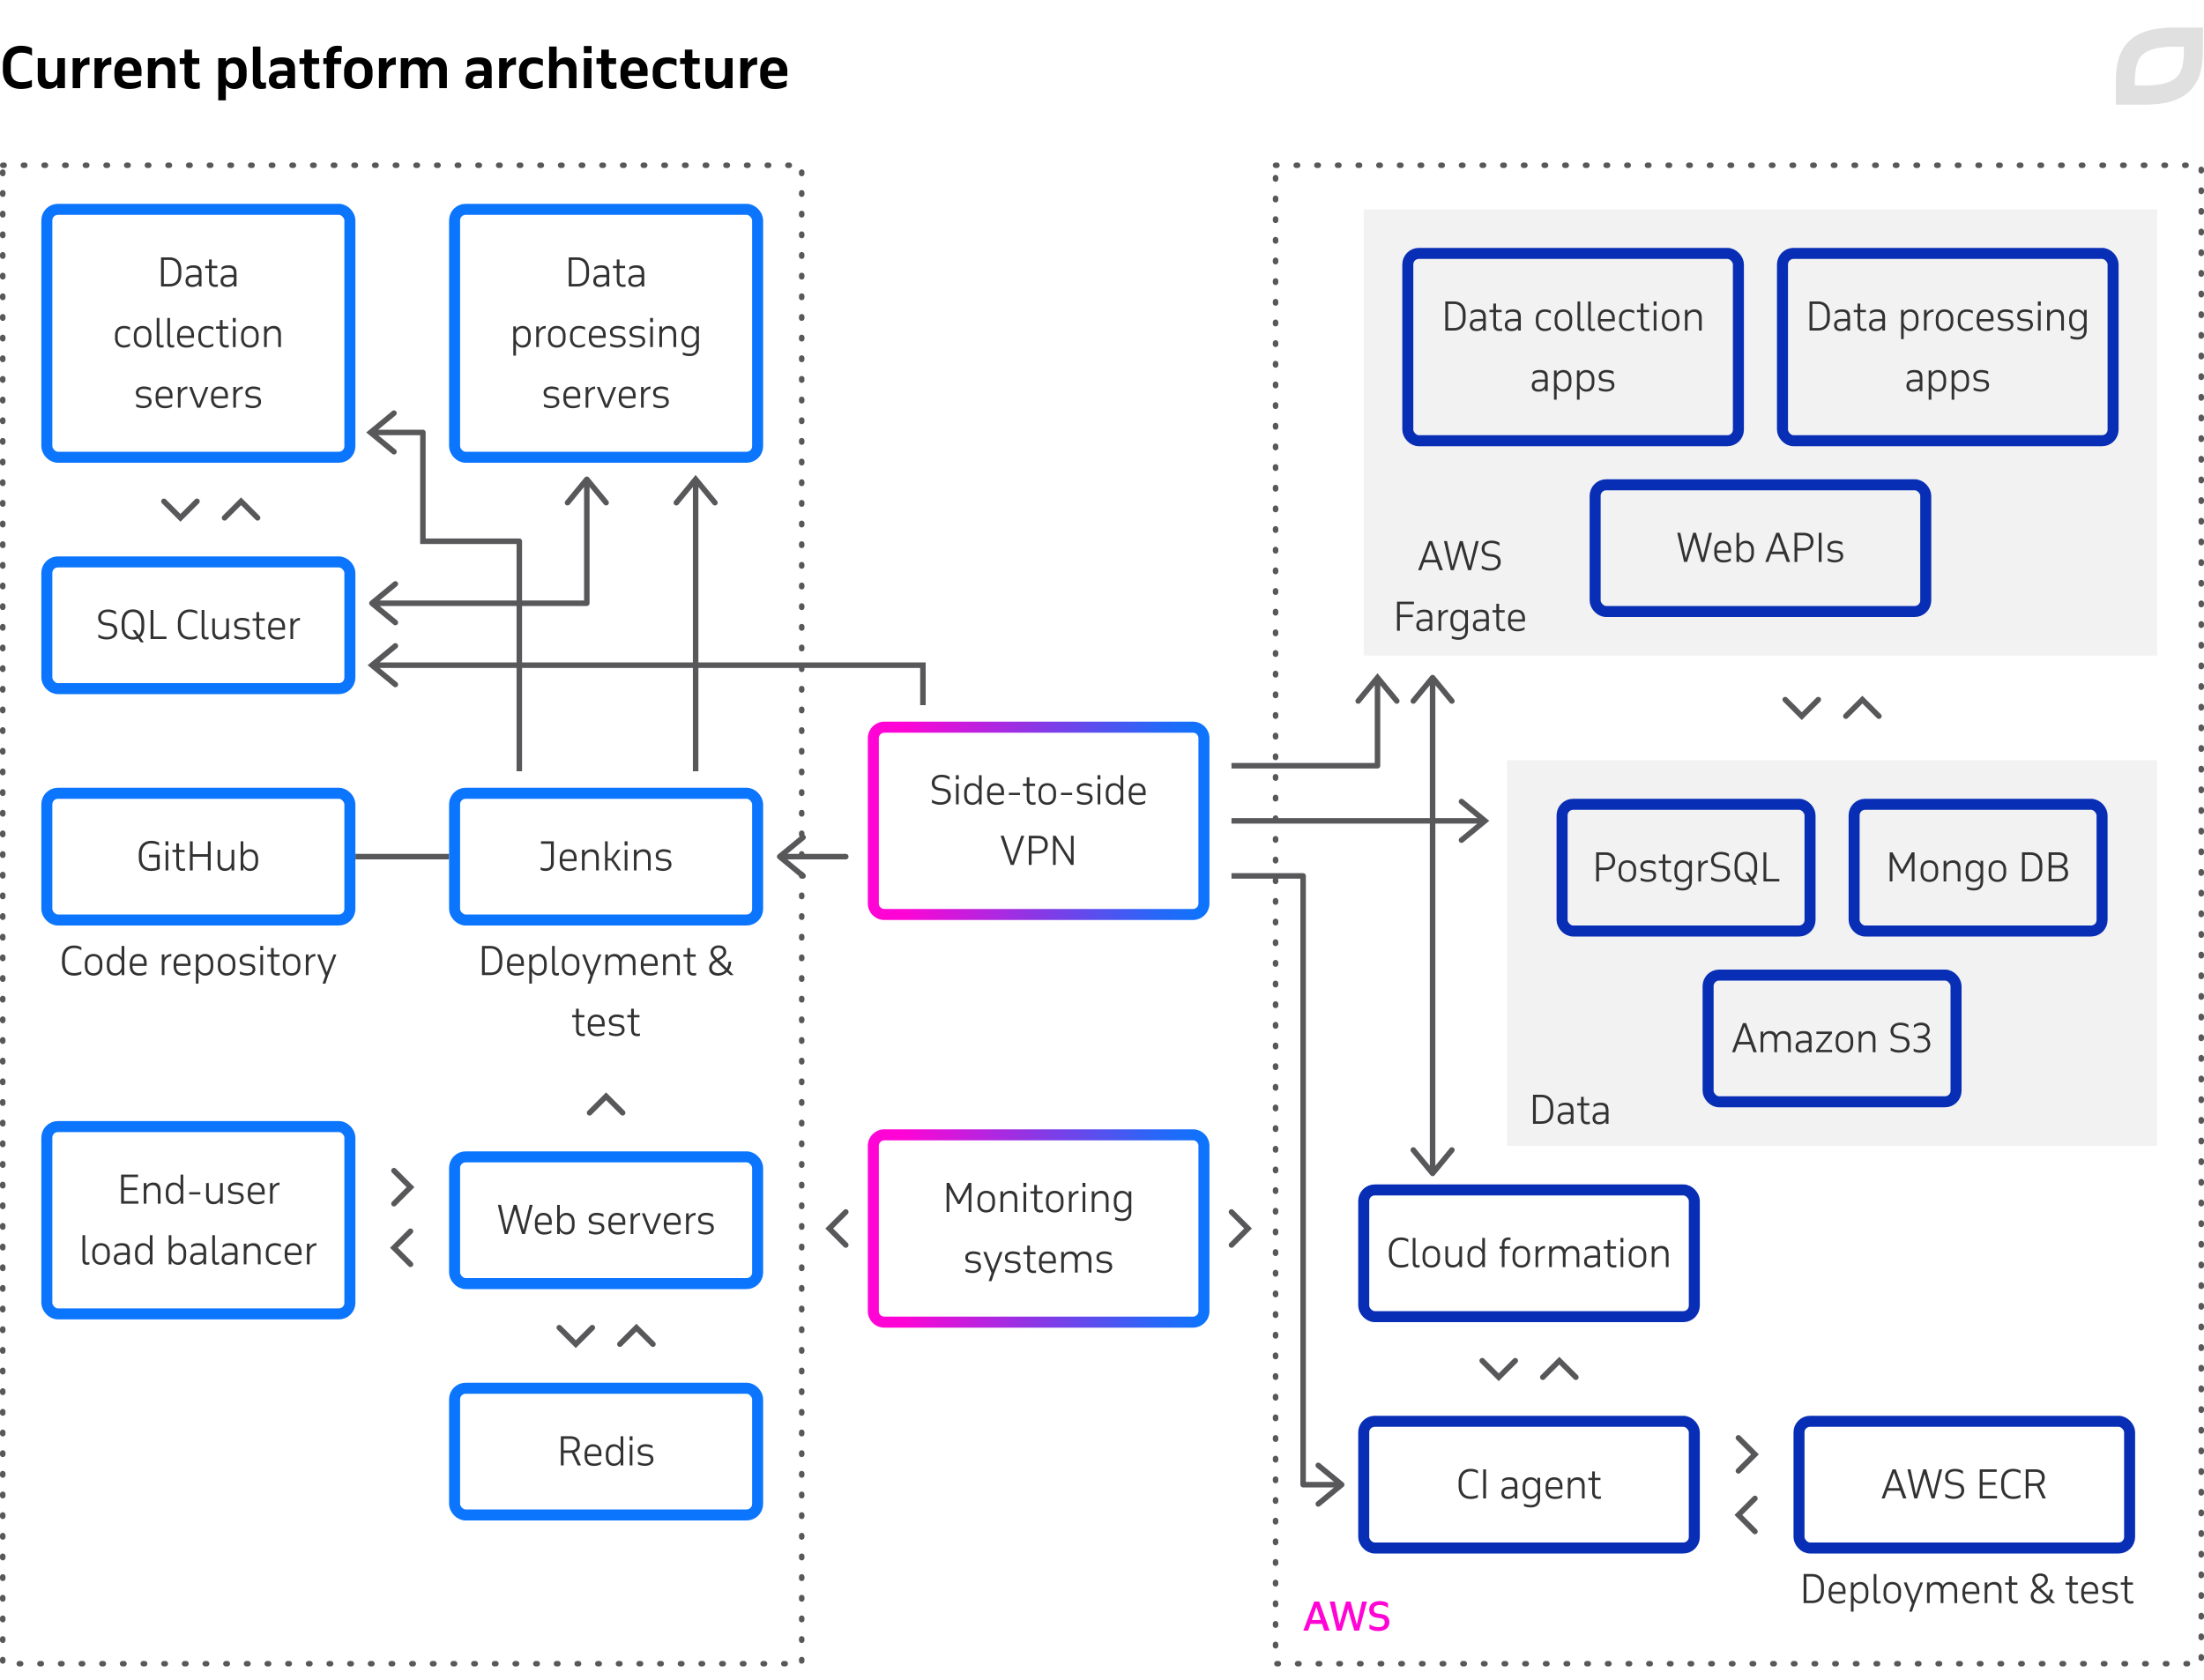 <svg width="800" height="610" viewBox="0 0 800 610" fill="none" xmlns="http://www.w3.org/2000/svg"><path d="M11.62 17.54v2.74c-.86-.72-2.34-1.16-3.84-1.16-2.36 0-3.86 1.4-3.86 4.34v2.12c0 3.1 1.6 4.22 3.9 4.22 1.12 0 2.66-.16 3.76-.82v2.52c-1.02.54-2.56.8-4 .8-3.86 0-6.54-2.32-6.54-6.86V23.6c0-4.54 2.66-6.98 6.56-6.98 1.78 0 3.24.42 4.02.92zm11.943 3.58V32h-2.74v-1.34c-.68 1-1.68 1.62-3.24 1.62-2.54 0-3.88-1.56-3.88-4.36v-6.8h2.74v6.14c0 1.86.8 2.56 2.1 2.56 1.38 0 2.24-.92 2.28-2.64v-6.06h2.74zM26.38 32V21.12h2.74v1.76c.7-1.2 1.82-2.04 3.36-2.04v2.74a2.53 2.53 0 00-.56-.06c-1.64 0-2.74 1.34-2.8 3.34V32h-2.74zm7.93 0V21.12h2.74v1.76c.7-1.2 1.82-2.04 3.36-2.04v2.74a2.53 2.53 0 00-.56-.06c-1.64 0-2.74 1.34-2.8 3.34V32h-2.74zm17.055-6.2v1.76h-7.06c.12 1.74 1.2 2.48 2.94 2.48 1.32 0 2.4-.1 3.88-.88v2.14c-1.32.74-2.52 1-4.32 1-3.36 0-5.28-1.78-5.28-5.06v-1.32c0-3.22 2-5.08 4.9-5.08 2.9 0 4.94 1.64 4.94 4.96zm-4.94-2.78c-1.36 0-2.08.9-2.12 2.66h4.28c-.02-1.82-.72-2.66-2.16-2.66zm7.26 8.98V21.12h2.74v1.46c.7-1.06 1.76-1.74 3.38-1.74 2.54 0 3.82 1.58 3.82 4.38V32h-2.74v-6.02c0-1.86-.82-2.68-2.12-2.68-1.42 0-2.34.96-2.34 2.8V32h-2.74zm11.558-8.74v-2.14h1.74V18h2.74v3.12h2.62v2.14h-2.62v4.94c0 1.36.46 1.78 1.52 1.78.4 0 .9-.04 1.26-.14v2.24c-.46.12-1.24.22-1.86.22-2.4 0-3.66-1.34-3.66-3.7v-5.34h-1.74zm13.988 13.18V21.12h2.74v1.26c.66-.94 1.66-1.54 3.12-1.54 2.9 0 4.42 1.9 4.42 4.98v1.5c0 3.3-1.64 4.98-4.5 4.98-1.42 0-2.38-.6-3.04-1.5v5.64h-2.74zm5.12-13.42c-1.26 0-2.34.98-2.38 2.56v1.84c0 1.52 1 2.72 2.42 2.72s2.28-.94 2.28-2.72v-1.7c0-1.78-.88-2.7-2.32-2.7zm7.437 6.08V16.9h2.74v11.46c0 1.22.2 1.64 1.04 1.64.4 0 .76-.06.98-.16v2.22c-.42.14-1.08.24-1.64.24-2.1 0-3.12-.98-3.12-3.2zm15.287 2.9h-2.74v-1.18c-.66 1-1.66 1.48-3.08 1.48-2.36 0-3.64-1.22-3.64-3.18 0-2.38 1.48-3.44 4.52-3.44h2.2c-.02-1.62-.36-2.4-2.44-2.4-1.4 0-2.46.3-3.68 1.2V22c1.04-.74 2.26-1.16 4.18-1.16 3.32 0 4.68 1.28 4.68 4.34V32zm-2.74-4.16v-.32h-1.86c-1.7 0-2.2.36-2.2 1.46 0 .86.54 1.3 1.66 1.3 1.2 0 2.4-.52 2.4-2.44zm4.385-4.58v-2.14h1.74V18h2.74v3.12h2.62v2.14h-2.62v4.94c0 1.36.46 1.78 1.52 1.78.4 0 .9-.04 1.26-.14v2.24c-.46.12-1.24.22-1.86.22-2.4 0-3.66-1.34-3.66-3.7v-5.34h-1.74zm8.641 0v-2.14h1.2v-.82c0-2.36 1.46-3.68 3.92-3.68.56 0 1.18.06 1.6.18v2.12a3.61 3.61 0 00-1-.16c-1.12 0-1.78.42-1.78 1.8v.56h2.52v2.14h-2.52V32h-2.74v-8.74h-1.2zm7.543 3.98v-1.32c0-3.42 2.24-5.08 5.14-5.08 2.9 0 5.18 1.66 5.18 5.08v1.32c0 3.4-2.28 5.06-5.18 5.06s-5.14-1.66-5.14-5.06zm2.8-1.34v1.34c0 1.96.88 2.9 2.34 2.9s2.36-.94 2.36-2.9V25.9c0-1.96-.9-2.88-2.36-2.88s-2.34.92-2.34 2.88zm9.847 6.1V21.12h2.74v1.76c.7-1.2 1.82-2.04 3.36-2.04v2.74a2.53 2.53 0 00-.56-.06c-1.64 0-2.74 1.34-2.8 3.34V32h-2.74zm7.93 0V21.12h2.74v1.4c.68-1.02 1.68-1.68 3.26-1.68 1.76 0 2.86.76 3.38 2.14.7-1.28 1.82-2.14 3.62-2.14 2.54 0 3.72 1.58 3.72 4.38V32h-2.74v-6.02c0-1.86-.72-2.68-2.02-2.68-1.38 0-2.18.92-2.22 2.66V32h-2.74v-6.02c0-1.86-.74-2.68-2.04-2.68-1.38 0-2.18.92-2.22 2.66V32h-2.74zm32.981 0h-2.74v-1.18c-.66 1-1.66 1.48-3.08 1.48-2.36 0-3.64-1.22-3.64-3.18 0-2.38 1.48-3.44 4.52-3.44h2.2c-.02-1.62-.36-2.4-2.44-2.4-1.4 0-2.46.3-3.68 1.2V22c1.04-.74 2.26-1.16 4.18-1.16 3.32 0 4.68 1.28 4.68 4.34V32zm-2.74-4.16v-.32h-1.86c-1.7 0-2.2.36-2.2 1.46 0 .86.54 1.3 1.66 1.3 1.2 0 2.4-.52 2.4-2.44zm5.462 4.16V21.12h2.74v1.76c.7-1.2 1.82-2.04 3.36-2.04v2.74a2.53 2.53 0 00-.56-.06c-1.64 0-2.74 1.34-2.8 3.34V32h-2.74zm12.556-11.16c1.04 0 2.24.18 3.3.74v2.4c-1.12-.68-2.2-.9-3.16-.9-1.66 0-2.66.88-2.66 2.76v1.5c0 1.78 1.02 2.72 2.64 2.72 1 0 2-.22 3.12-.88v2.26c-.82.54-1.96.86-3.38.86-3.36 0-5.2-1.86-5.2-5.06v-1.32c0-3.08 1.8-5.08 5.34-5.08zM199.31 32V16.9h2.74v5.68c.7-1.06 1.76-1.74 3.38-1.74 2.54 0 3.82 1.58 3.82 4.38V32h-2.74v-6.02c0-1.86-.82-2.68-2.12-2.68-1.42 0-2.34.96-2.34 2.8V32h-2.74zm12.637 0V21.12h2.74V32h-2.74zm-.02-12.72V16.7h2.8v2.58h-2.8zm4.587 3.98v-2.14h1.74V18h2.74v3.12h2.62v2.14h-2.62v4.94c0 1.36.46 1.78 1.52 1.78.4 0 .9-.04 1.26-.14v2.24c-.46.12-1.24.22-1.86.22-2.4 0-3.66-1.34-3.66-3.7v-5.34h-1.74zm18.543 2.54v1.76h-7.06c.12 1.74 1.2 2.48 2.94 2.48 1.32 0 2.4-.1 3.88-.88v2.14c-1.32.74-2.52 1-4.32 1-3.36 0-5.28-1.78-5.28-5.06v-1.32c0-3.22 2-5.08 4.9-5.08 2.9 0 4.94 1.64 4.94 4.96zm-4.94-2.78c-1.36 0-2.08.9-2.12 2.66h4.28c-.02-1.82-.72-2.66-2.16-2.66zm12.14-2.18c1.04 0 2.24.18 3.3.74v2.4c-1.12-.68-2.2-.9-3.16-.9-1.66 0-2.66.88-2.66 2.76v1.5c0 1.78 1.02 2.72 2.64 2.72 1 0 2-.22 3.12-.88v2.26c-.82.54-1.96.86-3.38.86-3.36 0-5.2-1.86-5.2-5.06v-1.32c0-3.08 1.8-5.08 5.34-5.08zm4.589 2.42v-2.14h1.74V18h2.74v3.12h2.62v2.14h-2.62v4.94c0 1.36.46 1.78 1.52 1.78.4 0 .9-.04 1.26-.14v2.24c-.46.12-1.24.22-1.86.22-2.4 0-3.66-1.34-3.66-3.7v-5.34h-1.74zm19.061-2.14V32h-2.74v-1.34c-.68 1-1.68 1.62-3.24 1.62-2.54 0-3.88-1.56-3.88-4.36v-6.8h2.74v6.14c0 1.86.8 2.56 2.1 2.56 1.38 0 2.24-.92 2.28-2.64v-6.06h2.74zM268.724 32V21.12h2.74v1.76c.7-1.2 1.82-2.04 3.36-2.04v2.74a2.53 2.53 0 00-.56-.06c-1.64 0-2.74 1.34-2.8 3.34V32h-2.74zm17.056-6.2v1.76h-7.06c.12 1.74 1.2 2.48 2.94 2.48 1.32 0 2.4-.1 3.88-.88v2.14c-1.32.74-2.52 1-4.32 1-3.36 0-5.28-1.78-5.28-5.06v-1.32c0-3.22 2-5.08 4.9-5.08 2.9 0 4.94 1.64 4.94 4.96zm-4.94-2.78c-1.36 0-2.08.9-2.12 2.66H283c-.02-1.82-.72-2.66-2.16-2.66z" fill="#000"/><path d="M789.003 10c-14.844 0-20.989 6.423-20.989 19.094l-.014 8.9 10.601.006c14.844 0 20.989-6.423 20.989-19.098l.042-8.902h-10.629zm-.02 6.965l3.71.022-.008 1.915c0 6.638-2.057 8.572-2.733 9.208-2.061 1.939-5.873 2.922-11.332 2.925l-3.705-.021.005-1.92c0-6.635 2.056-8.569 2.732-9.204 2.061-1.939 5.873-2.922 11.331-2.925z" fill="#E0E0E0"/><g><path stroke="#585759" stroke-width="2" stroke-linecap="round" stroke-linejoin="round" stroke-dasharray="0.5 7" d="M1 60h290v544H1z"/><rect x="17" y="76" width="110" height="90" rx="4" stroke="#0B75FD" stroke-width="4" stroke-linecap="round"/><path d="M61.474 93.43c2.59 0 4.34 1.512 4.34 4.69v1.288c0 3.178-1.75 4.592-4.34 4.592H58.45V93.43h3.024zm0 .924h-2.002v8.722h2.002c1.918 0 3.29-.91 3.29-3.57v-1.484c0-2.534-1.344-3.668-3.29-3.668zM73.142 104h-.98v-.952c-.504.77-1.358 1.148-2.394 1.148-1.582 0-2.408-.798-2.408-2.128 0-1.596 1.036-2.282 3.108-2.282h1.694v-.448c0-1.33-.378-2.142-2.03-2.142-.938 0-1.652.21-2.394.868v-.966c.588-.476 1.26-.77 2.548-.77 2.17 0 2.856.938 2.856 2.954V104zm-3.248-.644c.952 0 2.058-.434 2.268-1.68v-1.05h-1.736c-1.568 0-2.086.406-2.086 1.4 0 .868.588 1.33 1.554 1.33zm4.582-6.006v-.84h1.4V94.2h.98v2.31h2.03v.84h-2.03v4.326c0 1.12.336 1.638 1.33 1.638.294 0 .686-.056.882-.126v.868c-.224.07-.532.126-.952.126-1.582 0-2.24-.924-2.24-2.45V97.35h-1.4zM85.843 104h-.98v-.952c-.504.77-1.358 1.148-2.394 1.148-1.582 0-2.408-.798-2.408-2.128 0-1.596 1.036-2.282 3.108-2.282h1.694v-.448c0-1.33-.378-2.142-2.03-2.142-.938 0-1.652.21-2.394.868v-.966c.588-.476 1.26-.77 2.548-.77 2.17 0 2.856.938 2.856 2.954V104zm-3.248-.644c.952 0 2.058-.434 2.268-1.68v-1.05h-1.736c-1.568 0-2.086.406-2.086 1.4 0 .868.588 1.33 1.554 1.33zm-37.556 14.972c.798 0 1.54.168 2.157.504v1.022c-.728-.518-1.484-.658-2.157-.658-1.288 0-2.31.672-2.31 2.534v1.064c0 1.428.729 2.534 2.282 2.534.686 0 1.372-.182 2.17-.672v.924c-.531.364-1.316.616-2.212.616-1.988 0-3.22-1.386-3.22-3.472v-.924c0-2.002 1.05-3.472 3.29-3.472zm3.547 4.41v-.952c0-2.268 1.316-3.458 3.164-3.458s3.192 1.19 3.192 3.458v.952c0 2.268-1.344 3.458-3.192 3.458s-3.164-1.19-3.164-3.458zm.966-1.022v1.092c0 1.61.854 2.506 2.198 2.506 1.372 0 2.212-.91 2.212-2.506v-1.092c0-1.638-.882-2.52-2.212-2.52s-2.198.882-2.198 2.52zm7.326 2.422v-8.708h.98v8.652c0 .84.196 1.218.784 1.218.294 0 .588-.07.742-.14v.854a2.303 2.303 0 01-.854.168c-1.26 0-1.652-.686-1.652-2.044zm3.855 0v-8.708h.98v8.652c0 .84.196 1.218.784 1.218.294 0 .588-.07.742-.14v.854a2.303 2.303 0 01-.854.168c-1.26 0-1.652-.686-1.652-2.044zm9.68-2.478v1.022H65.26v.112c0 1.442.784 2.534 2.45 2.534.84 0 1.596-.084 2.534-.672v.882c-.826.504-1.61.658-2.632.658-2.086 0-3.318-1.288-3.318-3.472v-.924c0-2.128 1.19-3.472 3.066-3.472 1.848 0 3.052 1.092 3.052 3.332zm-5.152.07v.112h4.172v-.224c0-1.568-.644-2.422-2.058-2.422-1.204 0-2.114.728-2.114 2.534zm10.034-3.402c.798 0 1.54.168 2.156.504v1.022c-.728-.518-1.484-.658-2.156-.658-1.288 0-2.31.672-2.31 2.534v1.064c0 1.428.728 2.534 2.282 2.534.686 0 1.372-.182 2.17-.672v.924c-.532.364-1.316.616-2.212.616-1.988 0-3.22-1.386-3.22-3.472v-.924c0-2.002 1.05-3.472 3.29-3.472zm3.139 1.022v-.84h1.4v-2.31h.98v2.31h2.03v.84h-2.03v4.326c0 1.12.336 1.638 1.33 1.638.294 0 .686-.056.882-.126v.868c-.224.07-.532.126-.952.126-1.582 0-2.24-.924-2.24-2.45v-4.382h-1.4zM84.55 126v-7.49h.966V126h-.966zm-.042-9.044v-1.526h1.05v1.526h-1.05zm3.014 5.782v-.952c0-2.268 1.316-3.458 3.164-3.458s3.192 1.19 3.192 3.458v.952c0 2.268-1.344 3.458-3.192 3.458s-3.164-1.19-3.164-3.458zm.966-1.022v1.092c0 1.61.854 2.506 2.198 2.506 1.372 0 2.212-.91 2.212-2.506v-1.092c0-1.638-.882-2.52-2.212-2.52s-2.198.882-2.198 2.52zM95.871 126v-7.49h.966v1.176c.504-.826 1.344-1.358 2.492-1.358 1.876 0 2.632 1.134 2.632 3.094V126h-.98v-4.48c0-1.61-.742-2.268-1.876-2.268-1.19 0-2.17.812-2.268 2.184V126h-.966zm-46.45 21.608v-.966c.853.42 1.68.686 2.561.686 1.246 0 2.072-.462 2.072-1.386 0-.812-.602-1.26-1.736-1.33l-.742-.056c-1.218-.07-2.254-.546-2.254-2.072 0-1.372 1.316-2.17 2.814-2.17 1.106 0 1.96.238 2.562.56v.98a5.176 5.176 0 00-2.464-.644c-1.218 0-1.96.462-1.96 1.316 0 .938.798 1.134 1.652 1.204l.84.07c1.358.098 2.254.672 2.254 2.1 0 1.568-1.61 2.282-3.066 2.282-.826 0-1.89-.224-2.534-.574zm13.199-3.948v1.022h-5.152v.112c0 1.442.784 2.534 2.45 2.534.84 0 1.596-.084 2.534-.672v.882c-.826.504-1.61.658-2.632.658-2.086 0-3.318-1.288-3.318-3.472v-.924c0-2.128 1.19-3.472 3.066-3.472 1.848 0 3.052 1.092 3.052 3.332zm-5.152.07v.112h4.172v-.224c0-1.568-.644-2.422-2.058-2.422-1.204 0-2.114.728-2.114 2.534zm7.108 4.27v-7.49h.966v1.316c.504-.882 1.33-1.498 2.478-1.498v.938c-.084-.014-.168-.014-.252-.014-1.176 0-2.114 1.036-2.226 2.366V148h-.966zm11.068-7.49L72.718 148h-1.134l-2.94-7.49h1.064l2.45 6.496 2.478-6.496h1.008zm7.087 3.15v1.022H77.58v.112c0 1.442.784 2.534 2.45 2.534.84 0 1.596-.084 2.534-.672v.882c-.826.504-1.61.658-2.632.658-2.086 0-3.318-1.288-3.318-3.472v-.924c0-2.128 1.19-3.472 3.066-3.472 1.848 0 3.052 1.092 3.052 3.332zm-5.152.07v.112h4.172v-.224c0-1.568-.644-2.422-2.058-2.422-1.204 0-2.114.728-2.114 2.534zm7.109 4.27v-7.49h.966v1.316c.504-.882 1.33-1.498 2.478-1.498v.938c-.084-.014-.168-.014-.252-.014-1.176 0-2.114 1.036-2.226 2.366V148h-.966zm4.476-.392v-.966c.854.42 1.68.686 2.562.686 1.246 0 2.072-.462 2.072-1.386 0-.812-.602-1.26-1.736-1.33l-.742-.056c-1.218-.07-2.254-.546-2.254-2.072 0-1.372 1.316-2.17 2.814-2.17 1.106 0 1.96.238 2.562.56v.98a5.176 5.176 0 00-2.464-.644c-1.218 0-1.96.462-1.96 1.316 0 .938.798 1.134 1.652 1.204l.84.07c1.358.098 2.254.672 2.254 2.1 0 1.568-1.61 2.282-3.066 2.282-.826 0-1.89-.224-2.534-.574z" fill="#323232"/><rect x="165" y="76" width="110" height="90" rx="4" stroke="#0B75FD" stroke-width="4" stroke-linecap="round"/><path d="M209.474 93.43c2.59 0 4.34 1.512 4.34 4.69v1.288c0 3.178-1.75 4.592-4.34 4.592h-3.024V93.43h3.024zm0 .924h-2.002v8.722h2.002c1.918 0 3.29-.91 3.29-3.57v-1.484c0-2.534-1.344-3.668-3.29-3.668zM221.142 104h-.98v-.952c-.504.77-1.358 1.148-2.394 1.148-1.582 0-2.408-.798-2.408-2.128 0-1.596 1.036-2.282 3.108-2.282h1.694v-.448c0-1.33-.378-2.142-2.03-2.142-.938 0-1.652.21-2.394.868v-.966c.588-.476 1.26-.77 2.548-.77 2.17 0 2.856.938 2.856 2.954V104zm-3.248-.644c.952 0 2.058-.434 2.268-1.68v-1.05h-1.736c-1.568 0-2.086.406-2.086 1.4 0 .868.588 1.33 1.554 1.33zm4.582-6.006v-.84h1.4V94.2h.98v2.31h2.03v.84h-2.03v4.326c0 1.12.336 1.638 1.33 1.638.294 0 .686-.056.882-.126v.868c-.224.07-.532.126-.952.126-1.582 0-2.24-.924-2.24-2.45V97.35h-1.4zm11.367 6.65h-.98v-.952c-.504.77-1.358 1.148-2.394 1.148-1.582 0-2.408-.798-2.408-2.128 0-1.596 1.036-2.282 3.108-2.282h1.694v-.448c0-1.33-.378-2.142-2.03-2.142-.938 0-1.652.21-2.394.868v-.966c.588-.476 1.26-.77 2.548-.77 2.17 0 2.856.938 2.856 2.954V104zm-3.248-.644c.952 0 2.058-.434 2.268-1.68v-1.05h-1.736c-1.568 0-2.086.406-2.086 1.4 0 .868.588 1.33 1.554 1.33zm-44.275 25.752V118.51h.966v1.148a2.756 2.756 0 012.408-1.33c1.988 0 2.954 1.512 2.954 3.486v.882c0 2.128-.994 3.5-2.94 3.5-1.148 0-1.932-.616-2.422-1.442v4.354h-.966zm3.234-9.912c-1.176 0-2.142.98-2.268 2.1v1.652c0 1.134.952 2.38 2.296 2.38 1.162 0 2.1-.77 2.1-2.562v-1.022c0-1.428-.7-2.548-2.128-2.548zm5.092 6.804v-7.49h.966v1.316c.504-.882 1.33-1.498 2.478-1.498v.938c-.084-.014-.168-.014-.252-.014-1.176 0-2.114 1.036-2.226 2.366V126h-.966zm4.284-3.262v-.952c0-2.268 1.316-3.458 3.164-3.458s3.192 1.19 3.192 3.458v.952c0 2.268-1.344 3.458-3.192 3.458s-3.164-1.19-3.164-3.458zm.966-1.022v1.092c0 1.61.854 2.506 2.198 2.506 1.372 0 2.212-.91 2.212-2.506v-1.092c0-1.638-.882-2.52-2.212-2.52s-2.198.882-2.198 2.52zm10.309-3.388c.798 0 1.54.168 2.156.504v1.022c-.728-.518-1.484-.658-2.156-.658-1.288 0-2.31.672-2.31 2.534v1.064c0 1.428.728 2.534 2.282 2.534.686 0 1.372-.182 2.17-.672v.924c-.532.364-1.316.616-2.212.616-1.988 0-3.22-1.386-3.22-3.472v-.924c0-2.002 1.05-3.472 3.29-3.472zm9.664 3.332v1.022h-5.152v.112c0 1.442.784 2.534 2.45 2.534.84 0 1.596-.084 2.534-.672v.882c-.826.504-1.61.658-2.632.658-2.086 0-3.318-1.288-3.318-3.472v-.924c0-2.128 1.19-3.472 3.066-3.472 1.848 0 3.052 1.092 3.052 3.332zm-5.152.07v.112h4.172v-.224c0-1.568-.644-2.422-2.058-2.422-1.204 0-2.114.728-2.114 2.534zm6.772 3.878v-.966c.854.42 1.68.686 2.562.686 1.246 0 2.072-.462 2.072-1.386 0-.812-.602-1.26-1.736-1.33l-.742-.056c-1.218-.07-2.254-.546-2.254-2.072 0-1.372 1.316-2.17 2.814-2.17 1.106 0 1.96.238 2.562.56v.98a5.176 5.176 0 00-2.464-.644c-1.218 0-1.96.462-1.96 1.316 0 .938.798 1.134 1.652 1.204l.84.07c1.358.098 2.254.672 2.254 2.1 0 1.568-1.61 2.282-3.066 2.282-.826 0-1.89-.224-2.534-.574zm7.096 0v-.966c.854.42 1.68.686 2.562.686 1.246 0 2.072-.462 2.072-1.386 0-.812-.602-1.26-1.736-1.33l-.742-.056c-1.218-.07-2.254-.546-2.254-2.072 0-1.372 1.316-2.17 2.814-2.17 1.106 0 1.96.238 2.562.56v.98a5.176 5.176 0 00-2.464-.644c-1.218 0-1.96.462-1.96 1.316 0 .938.798 1.134 1.652 1.204l.84.07c1.358.098 2.254.672 2.254 2.1 0 1.568-1.61 2.282-3.066 2.282-.826 0-1.89-.224-2.534-.574zm7.432.392v-7.49h.966V126h-.966zm-.042-9.044v-1.526h1.05v1.526h-1.05zm3.364 9.044v-7.49h.966v1.176c.504-.826 1.344-1.358 2.492-1.358 1.876 0 2.632 1.134 2.632 3.094V126h-.98v-4.48c0-1.61-.742-2.268-1.876-2.268-1.19 0-2.17.812-2.268 2.184V126h-.966zm14.345-7.49v7.476c0 1.974-1.106 3.29-3.388 3.29a6.774 6.774 0 01-2.464-.476v-.924a6.396 6.396 0 002.478.518c1.82 0 2.408-.952 2.408-2.464v-1.204c-.49.826-1.274 1.47-2.408 1.47-1.974 0-2.968-1.414-2.968-3.5v-.882c0-2.016.994-3.486 2.94-3.486 1.134 0 1.946.56 2.436 1.358v-1.176h.966zm-3.248.686c-1.162 0-2.114.756-2.114 2.548v1.022c0 1.428.686 2.562 2.1 2.562 1.288 0 2.24-1.176 2.296-2.296v-1.554c-.056-1.19-1.05-2.282-2.282-2.282zm-53.016 28.412v-.966c.854.42 1.68.686 2.562.686 1.246 0 2.072-.462 2.072-1.386 0-.812-.602-1.26-1.736-1.33l-.742-.056c-1.218-.07-2.254-.546-2.254-2.072 0-1.372 1.316-2.17 2.814-2.17 1.106 0 1.96.238 2.562.56v.98a5.176 5.176 0 00-2.464-.644c-1.218 0-1.96.462-1.96 1.316 0 .938.798 1.134 1.652 1.204l.84.07c1.358.098 2.254.672 2.254 2.1 0 1.568-1.61 2.282-3.066 2.282-.826 0-1.89-.224-2.534-.574zm13.2-3.948v1.022h-5.152v.112c0 1.442.784 2.534 2.45 2.534.84 0 1.596-.084 2.534-.672v.882c-.826.504-1.61.658-2.632.658-2.086 0-3.318-1.288-3.318-3.472v-.924c0-2.128 1.19-3.472 3.066-3.472 1.848 0 3.052 1.092 3.052 3.332zm-5.152.07v.112h4.172v-.224c0-1.568-.644-2.422-2.058-2.422-1.204 0-2.114.728-2.114 2.534zm7.108 4.27v-7.49h.966v1.316c.504-.882 1.33-1.498 2.478-1.498v.938c-.084-.014-.168-.014-.252-.014-1.176 0-2.114 1.036-2.226 2.366V148h-.966zm11.068-7.49l-2.926 7.49h-1.134l-2.94-7.49h1.064l2.45 6.496 2.478-6.496h1.008zm7.087 3.15v1.022h-5.152v.112c0 1.442.784 2.534 2.45 2.534.84 0 1.596-.084 2.534-.672v.882c-.826.504-1.61.658-2.632.658-2.086 0-3.318-1.288-3.318-3.472v-.924c0-2.128 1.19-3.472 3.066-3.472 1.848 0 3.052 1.092 3.052 3.332zm-5.152.07v.112h4.172v-.224c0-1.568-.644-2.422-2.058-2.422-1.204 0-2.114.728-2.114 2.534zm7.109 4.27v-7.49h.966v1.316c.504-.882 1.33-1.498 2.478-1.498v.938c-.084-.014-.168-.014-.252-.014-1.176 0-2.114 1.036-2.226 2.366V148h-.966zm4.476-.392v-.966c.854.42 1.68.686 2.562.686 1.246 0 2.072-.462 2.072-1.386 0-.812-.602-1.26-1.736-1.33l-.742-.056c-1.218-.07-2.254-.546-2.254-2.072 0-1.372 1.316-2.17 2.814-2.17 1.106 0 1.96.238 2.562.56v.98a5.176 5.176 0 00-2.464-.644c-1.218 0-1.96.462-1.96 1.316 0 .938.798 1.134 1.652 1.204l.84.07c1.358.098 2.254.672 2.254 2.1 0 1.568-1.61 2.282-3.066 2.282-.826 0-1.89-.224-2.534-.574z" fill="#323232"/><g stroke="#585759" stroke-width="2" stroke-linecap="round"><path d="M71.5 182l-6 6-6-6M81.5 188l6-6 6 6"/></g><rect x="17" y="204" width="110" height="46" rx="4" stroke="#0B75FD" stroke-width="4" stroke-linecap="round"/><path d="M35.68 231.384v-1.064c.995.602 1.989.938 3.15.938 1.723 0 2.66-.882 2.66-2.156 0-1.288-.657-1.792-2.351-1.988l-.7-.084c-1.68-.196-2.8-1.078-2.8-2.772 0-1.862 1.512-2.982 3.528-2.982 1.274 0 2.17.28 2.926.798v1.064c-.91-.63-1.82-.966-2.898-.966-1.722 0-2.52.868-2.52 2.1 0 1.246.63 1.666 2.212 1.862l.7.084c1.75.21 2.954.924 2.954 2.814 0 2.002-1.568 3.122-3.794 3.122-1.148 0-2.044-.224-3.066-.77zm8.478-3.878v-1.386c0-3.178 1.554-4.872 4.102-4.872 2.59 0 4.102 1.75 4.102 4.872v1.386c0 1.792-.546 3.052-1.442 3.808l1.288 1.876h-1.134l-.938-1.372c-.546.252-1.19.378-1.876.378-2.408 0-4.102-1.512-4.102-4.69zm3.906 1.26h1.12l1.176 1.736c.616-.602.952-1.568.952-2.898v-1.582c0-2.45-1.12-3.836-3.066-3.836-1.946 0-3.038 1.414-3.038 3.836v1.582c0 2.422 1.106 3.654 3.052 3.654.49 0 .952-.07 1.33-.238l-1.526-2.254zm12.36 2.31V232h-5.755v-10.57h1.023v9.646h4.731zm11.16-9.114v1.05c-.63-.476-1.498-.826-2.674-.826-1.946 0-3.29 1.246-3.29 3.836v1.484c0 2.534 1.204 3.752 3.262 3.752.938 0 1.862-.154 2.674-.616v.952c-.742.392-1.582.602-2.66.602-2.632 0-4.34-1.61-4.34-4.788v-1.288c0-3.178 1.736-4.858 4.34-4.858 1.344 0 2.128.336 2.688.7zm1.618 8.176v-8.708h.98v8.652c0 .84.196 1.218.784 1.218.294 0 .588-.07.742-.14v.854a2.303 2.303 0 01-.854.168c-1.26 0-1.652-.686-1.652-2.044zm9.89-5.628V232h-.98v-1.106c-.49.784-1.274 1.288-2.38 1.288-1.876 0-2.689-1.134-2.689-3.094v-4.578h.966v4.578c0 1.61.757 2.17 1.89 2.17 1.19 0 2.114-.812 2.213-2.184v-4.564h.98zm1.998 7.098v-.966c.854.42 1.68.686 2.562.686 1.246 0 2.072-.462 2.072-1.386 0-.812-.602-1.26-1.736-1.33l-.742-.056c-1.218-.07-2.254-.546-2.254-2.072 0-1.372 1.316-2.17 2.814-2.17 1.106 0 1.96.238 2.562.56v.98a5.176 5.176 0 00-2.464-.644c-1.218 0-1.96.462-1.96 1.316 0 .938.798 1.134 1.652 1.204l.84.07c1.358.098 2.254.672 2.254 2.1 0 1.568-1.61 2.282-3.066 2.282-.826 0-1.89-.224-2.534-.574zm6.592-6.258v-.84h1.4v-2.31h.98v2.31h2.03v.84h-2.03v4.326c0 1.12.336 1.638 1.33 1.638.294 0 .686-.056.882-.126v.868c-.224.07-.532.126-.952.126-1.582 0-2.24-.924-2.24-2.45v-4.382h-1.4zm11.789 2.31v1.022h-5.152v.112c0 1.442.784 2.534 2.45 2.534.84 0 1.596-.084 2.534-.672v.882c-.826.504-1.61.658-2.632.658-2.086 0-3.318-1.288-3.318-3.472v-.924c0-2.128 1.19-3.472 3.066-3.472 1.848 0 3.052 1.092 3.052 3.332zm-5.152.07v.112h4.172v-.224c0-1.568-.644-2.422-2.058-2.422-1.204 0-2.114.728-2.114 2.534zm7.109 4.27v-7.49h.966v1.316c.504-.882 1.33-1.498 2.478-1.498v.938c-.084-.014-.168-.014-.252-.014-1.176 0-2.114 1.036-2.226 2.366V232h-.966z" fill="#323232"/><g><path d="M220 182.5l-7-8.5m0 0l-7 8.5m7-8.5v45M143.5 212l-8.5 7m0 0l8.5 7m-8.5-7h78" stroke="#585759" stroke-width="2" stroke-linecap="round"/><path d="M258.728 183.136a1 1 0 001.544-1.272l-1.544 1.272zM252.5 174l.772-.636-.772-.937-.772.937.772.636zm-7.772 7.864a1 1 0 001.544 1.272l-1.544-1.272zm15.544 0l-7-8.5-1.544 1.272 7 8.5 1.544-1.272zm-8.544-8.5l-7 8.5 1.544 1.272 7-8.5-1.544-1.272zM253.5 280V174h-2v106h2zM153.5 196.5h-1v1h1v-1zm-9.864-45.728a1 1 0 00-1.272-1.544l1.272 1.544zM134.5 157l-.636-.772-.937.772.937.772.636-.772zm7.864 7.772a1 1 0 001.272-1.544l-1.272 1.544zM188.5 196.5h1a1 1 0 00-1-1v1zm-35-39.5h1a1 1 0 00-1-1v1zm-11.136-7.772l-8.5 7 1.272 1.544 8.5-7-1.272-1.544zm-8.5 8.544l8.5 7 1.272-1.544-8.5-7-1.272 1.544zM189.5 280v-83.5h-2V280h2zm-1-84.5h-35v2h35v-2zm-34 1V157h-2v39.5h2zm-1-40.5h-19v2h19v-2z" fill="#585759"/></g><g><rect x="17" y="288" width="110" height="46" rx="4" stroke="#0B75FD" stroke-width="4" stroke-linecap="round"/><path d="M57.96 310.288v5.208c-.743.378-1.765.7-3.109.7-2.618 0-4.466-1.61-4.466-4.788v-1.288c0-3.178 1.862-4.858 4.48-4.858 1.344 0 2.296.336 2.856.7v1.05c-.63-.476-1.666-.826-2.856-.826-1.932 0-3.43 1.246-3.43 3.836v1.484c0 2.534 1.358 3.752 3.416 3.752.756 0 1.456-.098 2.072-.28v-3.724h-2.828v-.966h3.864zM60.111 316v-7.49h.966V316h-.966zm-.041-9.044v-1.526h1.05v1.526h-1.05zm2.524 2.394v-.84h1.4v-2.31h.98v2.31h2.03v.84h-2.03v4.326c0 1.12.336 1.638 1.33 1.638.294 0 .686-.056.882-.126v.868c-.224.07-.532.126-.952.126-1.582 0-2.24-.924-2.24-2.45v-4.382h-1.4zm13.873-3.92V316h-1.022v-4.956h-5.488V316h-1.022v-10.57h1.022v4.662h5.488v-4.662h1.022zm8.558 3.08V316h-.98v-1.106c-.49.784-1.274 1.288-2.38 1.288-1.876 0-2.688-1.134-2.688-3.094v-4.578h.966v4.578c0 1.61.756 2.17 1.89 2.17 1.19 0 2.114-.812 2.212-2.184v-4.564h.98zm2.335 7.49v-10.57h.966v4.228a2.756 2.756 0 012.408-1.33c1.988 0 2.954 1.512 2.954 3.486v.882c0 2.128-.994 3.5-2.94 3.5-1.148 0-1.932-.616-2.422-1.442V316h-.966zm3.234-6.804c-1.176 0-2.142.98-2.268 2.1v1.652c0 1.134.952 2.38 2.296 2.38 1.162 0 2.1-.77 2.1-2.562v-1.022c0-1.428-.7-2.548-2.128-2.548zM29.536 343.962v1.05c-.63-.476-1.498-.826-2.674-.826-1.946 0-3.29 1.246-3.29 3.836v1.484c0 2.534 1.204 3.752 3.262 3.752.938 0 1.862-.154 2.674-.616v.952c-.742.392-1.582.602-2.66.602-2.632 0-4.34-1.61-4.34-4.788v-1.288c0-3.178 1.736-4.858 4.34-4.858 1.344 0 2.128.336 2.688.7zm1.256 6.776v-.952c0-2.268 1.316-3.458 3.164-3.458s3.192 1.19 3.192 3.458v.952c0 2.268-1.344 3.458-3.192 3.458s-3.164-1.19-3.164-3.458zm.966-1.022v1.092c0 1.61.854 2.506 2.198 2.506 1.372 0 2.212-.91 2.212-2.506v-1.092c0-1.638-.882-2.52-2.212-2.52s-2.198.882-2.198 2.52zm12.38-2.03v-4.256h.98V354h-.98v-1.246c-.49.812-1.274 1.442-2.394 1.442-1.974 0-2.968-1.414-2.968-3.5v-.882c0-2.016.994-3.486 2.954-3.486 1.106 0 1.918.56 2.408 1.358zm-2.254-.49c-1.176 0-2.128.756-2.128 2.548v1.022c0 1.428.686 2.562 2.1 2.562 1.358 0 2.282-1.232 2.282-2.38v-1.652c-.14-1.12-1.092-2.1-2.254-2.1zm11.35 2.464v1.022h-5.152v.112c0 1.442.784 2.534 2.45 2.534.84 0 1.596-.084 2.534-.672v.882c-.826.504-1.61.658-2.632.658-2.086 0-3.318-1.288-3.318-3.472v-.924c0-2.128 1.19-3.472 3.066-3.472 1.848 0 3.052 1.092 3.052 3.332zm-5.152.07v.112h4.172v-.224c0-1.568-.644-2.422-2.058-2.422-1.204 0-2.114.728-2.114 2.534zm10.65 4.27v-7.49h.966v1.316c.504-.882 1.33-1.498 2.478-1.498v.938c-.084-.014-.168-.014-.252-.014-1.176 0-2.114 1.036-2.226 2.366V354h-.966zm10.402-4.34v1.022h-5.152v.112c0 1.442.784 2.534 2.45 2.534.84 0 1.596-.084 2.534-.672v.882c-.826.504-1.61.658-2.632.658-2.086 0-3.318-1.288-3.318-3.472v-.924c0-2.128 1.19-3.472 3.066-3.472 1.848 0 3.052 1.092 3.052 3.332zm-5.152.07v.112h4.172v-.224c0-1.568-.644-2.422-2.058-2.422-1.204 0-2.114.728-2.114 2.534zm7.109 7.378V346.51h.966v1.148a2.756 2.756 0 012.408-1.33c1.988 0 2.954 1.512 2.954 3.486v.882c0 2.128-.994 3.5-2.94 3.5-1.148 0-1.932-.616-2.422-1.442v4.354h-.966zm3.234-9.912c-1.176 0-2.142.98-2.268 2.1v1.652c0 1.134.952 2.38 2.296 2.38 1.162 0 2.1-.77 2.1-2.562v-1.022c0-1.428-.7-2.548-2.128-2.548zm4.742 3.542v-.952c0-2.268 1.316-3.458 3.164-3.458s3.192 1.19 3.192 3.458v.952c0 2.268-1.344 3.458-3.192 3.458s-3.164-1.19-3.164-3.458zm.966-1.022v1.092c0 1.61.854 2.506 2.198 2.506 1.372 0 2.212-.91 2.212-2.506v-1.092c0-1.638-.882-2.52-2.212-2.52s-2.198.882-2.198 2.52zm7.046 3.892v-.966c.854.42 1.68.686 2.562.686 1.246 0 2.072-.462 2.072-1.386 0-.812-.602-1.26-1.736-1.33l-.742-.056c-1.218-.07-2.254-.546-2.254-2.072 0-1.372 1.316-2.17 2.814-2.17 1.106 0 1.96.238 2.562.56v.98a5.176 5.176 0 00-2.464-.644c-1.218 0-1.96.462-1.96 1.316 0 .938.798 1.134 1.652 1.204l.84.07c1.358.098 2.254.672 2.254 2.1 0 1.568-1.61 2.282-3.066 2.282-.826 0-1.89-.224-2.534-.574zm7.432.392v-7.49h.966V354h-.966zm-.042-9.044v-1.526h1.05v1.526h-1.05zm2.524 2.394v-.84h1.4v-2.31h.98v2.31h2.03v.84h-2.03v4.326c0 1.12.336 1.638 1.33 1.638.294 0 .686-.056.882-.126v.868c-.224.07-.532.126-.952.126-1.582 0-2.24-.924-2.24-2.45v-4.382h-1.4zm5.672 3.388v-.952c0-2.268 1.316-3.458 3.164-3.458s3.192 1.19 3.192 3.458v.952c0 2.268-1.344 3.458-3.192 3.458s-3.164-1.19-3.164-3.458zm.966-1.022v1.092c0 1.61.854 2.506 2.198 2.506 1.372 0 2.212-.91 2.212-2.506v-1.092c0-1.638-.882-2.52-2.212-2.52s-2.198.882-2.198 2.52zm7.382 4.284v-7.49h.966v1.316c.504-.882 1.33-1.498 2.478-1.498v.938c-.084-.014-.168-.014-.252-.014-1.176 0-2.114 1.036-2.226 2.366V354h-.966zm7.105 3.108h-1.05l1.05-2.912-2.996-7.686h1.064l2.436 6.496 2.478-6.496h1.008l-2.926 7.49h-.014l-1.05 3.108z" fill="#323232"/><g><path d="M129 311h34" stroke="#585759" stroke-width="2" stroke-linejoin="round"/></g><g><rect x="165" y="288" width="110" height="46" rx="4" stroke="#0B75FD" stroke-width="4" stroke-linecap="round"/><path d="M199.991 313.312v-6.958h-3.626v-.924h4.648v7.938c0 1.75-1.19 2.828-3.024 2.828-.658 0-1.316-.168-1.75-.392v-.952c.448.266 1.092.406 1.75.406.98 0 2.002-.28 2.002-1.946zm9.303-1.652v1.022h-5.152v.112c0 1.442.784 2.534 2.45 2.534.84 0 1.596-.084 2.534-.672v.882c-.826.504-1.61.658-2.632.658-2.086 0-3.318-1.288-3.318-3.472v-.924c0-2.128 1.19-3.472 3.066-3.472 1.848 0 3.052 1.092 3.052 3.332zm-5.152.07v.112h4.172v-.224c0-1.568-.644-2.422-2.058-2.422-1.204 0-2.114.728-2.114 2.534zm7.108 4.27v-7.49h.966v1.176c.504-.826 1.344-1.358 2.492-1.358 1.876 0 2.632 1.134 2.632 3.094V316h-.98v-4.48c0-1.61-.742-2.268-1.876-2.268-1.19 0-2.17.812-2.268 2.184V316h-.966zm8.367 0v-10.57h.966v6.174h1.316l2.184-3.094h1.106l-2.548 3.444 2.8 4.046h-1.134l-2.45-3.584h-1.274V316h-.966zm7.151 0v-7.49h.966V316h-.966zm-.042-9.044v-1.526h1.05v1.526h-1.05zM230.09 316v-7.49h.966v1.176c.504-.826 1.344-1.358 2.492-1.358 1.876 0 2.632 1.134 2.632 3.094V316h-.98v-4.48c0-1.61-.742-2.268-1.876-2.268-1.19 0-2.17.812-2.268 2.184V316h-.966zm8.031-.392v-.966c.854.42 1.68.686 2.562.686 1.246 0 2.072-.462 2.072-1.386 0-.812-.602-1.26-1.736-1.33l-.742-.056c-1.218-.07-2.254-.546-2.254-2.072 0-1.372 1.316-2.17 2.814-2.17 1.106 0 1.96.238 2.562.56v.98a5.176 5.176 0 00-2.464-.644c-1.218 0-1.96.462-1.96 1.316 0 .938.798 1.134 1.652 1.204l.84.07c1.358.098 2.254.672 2.254 2.1 0 1.568-1.61 2.282-3.066 2.282-.826 0-1.89-.224-2.534-.574z" fill="#323232"/><g><path d="M177.974 343.43c2.59 0 4.34 1.512 4.34 4.69v1.288c0 3.178-1.75 4.592-4.34 4.592h-3.024v-10.57h3.024zm0 .924h-2.002v8.722h2.002c1.918 0 3.29-.91 3.29-3.57v-1.484c0-2.534-1.344-3.668-3.29-3.668zm12.186 5.306v1.022h-5.152v.112c0 1.442.784 2.534 2.45 2.534.84 0 1.596-.084 2.534-.672v.882c-.826.504-1.61.658-2.632.658-2.086 0-3.318-1.288-3.318-3.472v-.924c0-2.128 1.19-3.472 3.066-3.472 1.848 0 3.052 1.092 3.052 3.332zm-5.152.07v.112h4.172v-.224c0-1.568-.644-2.422-2.058-2.422-1.204 0-2.114.728-2.114 2.534zm7.108 7.378V346.51h.966v1.148a2.756 2.756 0 012.408-1.33c1.988 0 2.954 1.512 2.954 3.486v.882c0 2.128-.994 3.5-2.94 3.5-1.148 0-1.932-.616-2.422-1.442v4.354h-.966zm3.234-9.912c-1.176 0-2.142.98-2.268 2.1v1.652c0 1.134.952 2.38 2.296 2.38 1.162 0 2.1-.77 2.1-2.562v-1.022c0-1.428-.7-2.548-2.128-2.548zm5.037 4.942v-8.708h.98v8.652c0 .84.196 1.218.784 1.218.294 0 .588-.07.742-.14v.854a2.303 2.303 0 01-.854.168c-1.26 0-1.652-.686-1.652-2.044zm3.561-1.4v-.952c0-2.268 1.316-3.458 3.164-3.458s3.192 1.19 3.192 3.458v.952c0 2.268-1.344 3.458-3.192 3.458s-3.164-1.19-3.164-3.458zm.966-1.022v1.092c0 1.61.854 2.506 2.198 2.506 1.372 0 2.212-.91 2.212-2.506v-1.092c0-1.638-.882-2.52-2.212-2.52s-2.198.882-2.198 2.52zm9.374 7.392h-1.05l1.05-2.912-2.996-7.686h1.064l2.436 6.496 2.478-6.496h1.008l-2.926 7.49h-.014l-1.05 3.108zm5.446-3.108v-7.49h.966v1.12c.462-.798 1.218-1.302 2.338-1.302 1.302 0 2.072.546 2.422 1.54.476-.938 1.288-1.54 2.52-1.54 1.876 0 2.688 1.134 2.688 3.094V354h-.98v-4.48c0-1.61-.798-2.268-1.932-2.268-1.176 0-1.974.812-2.072 2.184V354h-.98v-4.48c0-1.61-.756-2.268-1.89-2.268-1.19 0-2.016.812-2.114 2.184V354h-.966zm18.988-4.34v1.022h-5.152v.112c0 1.442.784 2.534 2.45 2.534.84 0 1.596-.084 2.534-.672v.882c-.826.504-1.61.658-2.632.658-2.086 0-3.318-1.288-3.318-3.472v-.924c0-2.128 1.19-3.472 3.066-3.472 1.848 0 3.052 1.092 3.052 3.332zm-5.152.07v.112h4.172v-.224c0-1.568-.644-2.422-2.058-2.422-1.204 0-2.114.728-2.114 2.534zm7.109 4.27v-7.49h.966v1.176c.504-.826 1.344-1.358 2.492-1.358 1.876 0 2.632 1.134 2.632 3.094V354h-.98v-4.48c0-1.61-.742-2.268-1.876-2.268-1.19 0-2.17.812-2.268 2.184V354h-.966zm7.418-6.65v-.84h1.4v-2.31h.98v2.31h2.03v.84h-2.03v4.326c0 1.12.336 1.638 1.33 1.638.294 0 .686-.056.882-.126v.868c-.224.07-.532.126-.952.126-1.582 0-2.24-.924-2.24-2.45v-4.382h-1.4zm11.422 1.19l-.308-.308c-.784-.84-1.274-1.526-1.274-2.478 0-1.484 1.274-2.52 2.856-2.52 1.82 0 2.8.98 2.8 2.436 0 .952-.574 1.736-1.708 2.422l-.882.546 2.814 2.842c.378-.644.602-1.442.602-2.366h.966c0 1.176-.336 2.212-.91 3.038l1.848 1.848h-1.246l-1.176-1.148c-.868.854-2.016 1.358-3.234 1.358-2.002 0-3.262-.98-3.262-2.8 0-.994.518-1.904 1.456-2.464l.658-.406zm-1.106 2.884c0 1.05.882 1.876 2.254 1.876a3.592 3.592 0 002.604-1.078l-3.136-3.066-.532.322c-.686.434-1.19 1.092-1.19 1.946zm1.974-3.402l.812-.49c.798-.476 1.372-1.022 1.372-1.834 0-1.064-.714-1.596-1.778-1.596-1.12 0-1.848.658-1.848 1.624 0 .546.252 1.036.924 1.764l.518.532zm-52.691 21.328v-.84h1.4v-2.31h.98v2.31h2.03v.84h-2.03v4.326c0 1.12.336 1.638 1.33 1.638.294 0 .686-.056.882-.126v.868c-.224.07-.532.126-.952.126-1.582 0-2.24-.924-2.24-2.45v-4.382h-1.4zm11.79 2.31v1.022h-5.152v.112c0 1.442.784 2.534 2.45 2.534.84 0 1.596-.084 2.534-.672v.882c-.826.504-1.61.658-2.632.658-2.086 0-3.318-1.288-3.318-3.472v-.924c0-2.128 1.19-3.472 3.066-3.472 1.848 0 3.052 1.092 3.052 3.332zm-5.152.07v.112h4.172v-.224c0-1.568-.644-2.422-2.058-2.422-1.204 0-2.114.728-2.114 2.534zm6.773 3.878v-.966c.854.42 1.68.686 2.562.686 1.246 0 2.072-.462 2.072-1.386 0-.812-.602-1.26-1.736-1.33l-.742-.056c-1.218-.07-2.254-.546-2.254-2.072 0-1.372 1.316-2.17 2.814-2.17 1.106 0 1.96.238 2.562.56v.98a5.176 5.176 0 00-2.464-.644c-1.218 0-1.96.462-1.96 1.316 0 .938.798 1.134 1.652 1.204l.84.07c1.358.098 2.254.672 2.254 2.1 0 1.568-1.61 2.282-3.066 2.282-.826 0-1.89-.224-2.534-.574zm6.591-6.258v-.84h1.4v-2.31h.98v2.31h2.03v.84h-2.03v4.326c0 1.12.336 1.638 1.33 1.638.294 0 .686-.056.882-.126v.868c-.224.07-.532.126-.952.126-1.582 0-2.24-.924-2.24-2.45v-4.382h-1.4z" fill="#323232"/></g></g></g><g><rect x="17" y="409" width="110" height="68" rx="4" stroke="#0B75FD" stroke-width="4" stroke-linecap="round"/><path d="M50.236 436.076V437h-6.271v-10.57h6.145v.924h-5.123v3.794h4.718v.896h-4.718v4.032h5.25zm1.94.924v-7.49h.966v1.176c.504-.826 1.344-1.358 2.492-1.358 1.876 0 2.632 1.134 2.632 3.094V437h-.98v-4.48c0-1.61-.742-2.268-1.876-2.268-1.19 0-2.17.812-2.268 2.184V437h-.966zm13.365-6.314v-4.256h.98V437h-.98v-1.246c-.49.812-1.274 1.442-2.394 1.442-1.974 0-2.968-1.414-2.968-3.5v-.882c0-2.016.994-3.486 2.954-3.486 1.106 0 1.918.56 2.408 1.358zm-2.254-.49c-1.176 0-2.128.756-2.128 2.548v1.022c0 1.428.686 2.562 2.1 2.562 1.358 0 2.282-1.232 2.282-2.38v-1.652c-.14-1.12-1.092-2.1-2.254-2.1zm5.4 3.444v-.826h4.032v.826h-4.032zm12.176-4.13V437h-.98v-1.106c-.49.784-1.274 1.288-2.38 1.288-1.876 0-2.688-1.134-2.688-3.094v-4.578h.966v4.578c0 1.61.756 2.17 1.89 2.17 1.19 0 2.114-.812 2.212-2.184v-4.564h.98zm1.999 7.098v-.966c.854.42 1.68.686 2.562.686 1.245 0 2.072-.462 2.072-1.386 0-.812-.602-1.26-1.736-1.33l-.743-.056c-1.218-.07-2.254-.546-2.254-2.072 0-1.372 1.316-2.17 2.814-2.17 1.106 0 1.96.238 2.563.56v.98a5.176 5.176 0 00-2.465-.644c-1.218 0-1.96.462-1.96 1.316 0 .938.798 1.134 1.653 1.204l.84.07c1.358.098 2.254.672 2.254 2.1 0 1.568-1.61 2.282-3.067 2.282-.825 0-1.89-.224-2.533-.574zm13.2-3.948v1.022h-5.153v.112c0 1.442.784 2.534 2.45 2.534.84 0 1.596-.084 2.534-.672v.882c-.826.504-1.61.658-2.632.658-2.086 0-3.318-1.288-3.318-3.472v-.924c0-2.128 1.19-3.472 3.066-3.472 1.848 0 3.052 1.092 3.052 3.332zm-5.153.07v.112h4.172v-.224c0-1.568-.644-2.422-2.058-2.422-1.204 0-2.114.728-2.114 2.534zm7.109 4.27v-7.49h.966v1.316c.504-.882 1.33-1.498 2.478-1.498v.938c-.084-.014-.168-.014-.252-.014-1.176 0-2.114 1.036-2.226 2.366V437h-.966zm-68.08 20.138v-8.708h.98v8.652c0 .84.195 1.218.783 1.218.294 0 .588-.07.742-.14v.854a2.303 2.303 0 01-.854.168c-1.26 0-1.652-.686-1.652-2.044zm3.56-1.4v-.952c0-2.268 1.317-3.458 3.165-3.458s3.192 1.19 3.192 3.458v.952c0 2.268-1.344 3.458-3.192 3.458s-3.164-1.19-3.164-3.458zm.967-1.022v1.092c0 1.61.854 2.506 2.198 2.506 1.372 0 2.212-.91 2.212-2.506v-1.092c0-1.638-.882-2.52-2.212-2.52s-2.198.882-2.198 2.52zM47.097 459h-.98v-.952c-.504.77-1.358 1.148-2.394 1.148-1.582 0-2.408-.798-2.408-2.128 0-1.596 1.036-2.282 3.108-2.282h1.694v-.448c0-1.33-.378-2.142-2.03-2.142-.938 0-1.652.21-2.394.868v-.966c.588-.476 1.26-.77 2.548-.77 2.17 0 2.856.938 2.856 2.954V459zm-3.248-.644c.952 0 2.058-.434 2.268-1.68v-1.05H44.38c-1.568 0-2.086.406-2.086 1.4 0 .868.588 1.33 1.554 1.33zm10.53-5.67v-4.256h.98V459h-.98v-1.246c-.49.812-1.275 1.442-2.395 1.442-1.974 0-2.968-1.414-2.968-3.5v-.882c0-2.016.994-3.486 2.954-3.486 1.106 0 1.918.56 2.408 1.358zm-2.255-.49c-1.176 0-2.128.756-2.128 2.548v1.022c0 1.428.686 2.562 2.1 2.562 1.358 0 2.282-1.232 2.282-2.38v-1.652c-.14-1.12-1.092-2.1-2.254-2.1zM61.247 459v-10.57h.966v4.228a2.756 2.756 0 012.408-1.33c1.988 0 2.954 1.512 2.954 3.486v.882c0 2.128-.994 3.5-2.94 3.5-1.148 0-1.932-.616-2.422-1.442V459h-.966zm3.234-6.804c-1.176 0-2.142.98-2.268 2.1v1.652c0 1.134.952 2.38 2.296 2.38 1.162 0 2.1-.77 2.1-2.562v-1.022c0-1.428-.7-2.548-2.128-2.548zM74.824 459h-.98v-.952c-.504.77-1.358 1.148-2.394 1.148-1.582 0-2.409-.798-2.409-2.128 0-1.596 1.037-2.282 3.109-2.282h1.694v-.448c0-1.33-.378-2.142-2.03-2.142-.938 0-1.652.21-2.394.868v-.966c.587-.476 1.26-.77 2.547-.77 2.17 0 2.856.938 2.856 2.954V459zm-3.248-.644c.952 0 2.058-.434 2.268-1.68v-1.05h-1.736c-1.569 0-2.087.406-2.087 1.4 0 .868.588 1.33 1.555 1.33zm5.475-1.218v-8.708h.98v8.652c0 .84.196 1.218.784 1.218.294 0 .588-.07.742-.14v.854a2.303 2.303 0 01-.854.168c-1.26 0-1.652-.686-1.652-2.044zM86.212 459h-.98v-.952c-.504.77-1.358 1.148-2.394 1.148-1.582 0-2.408-.798-2.408-2.128 0-1.596 1.036-2.282 3.108-2.282h1.694v-.448c0-1.33-.378-2.142-2.03-2.142-.938 0-1.652.21-2.394.868v-.966c.588-.476 1.26-.77 2.548-.77 2.17 0 2.856.938 2.856 2.954V459zm-3.248-.644c.952 0 2.058-.434 2.268-1.68v-1.05h-1.736c-1.568 0-2.086.406-2.086 1.4 0 .868.588 1.33 1.554 1.33zm5.531.644v-7.49h.966v1.176c.504-.826 1.344-1.358 2.492-1.358 1.876 0 2.632 1.134 2.632 3.094V459h-.98v-4.48c0-1.61-.742-2.268-1.876-2.268-1.19 0-2.17.812-2.268 2.184V459h-.966zm11.293-7.672c.799 0 1.541.168 2.157.504v1.022c-.728-.518-1.484-.658-2.156-.658-1.288 0-2.31.672-2.31 2.534v1.064c0 1.428.728 2.534 2.281 2.534.687 0 1.373-.182 2.171-.672v.924c-.532.364-1.316.616-2.212.616-1.988 0-3.22-1.386-3.22-3.472v-.924c0-2.002 1.05-3.472 3.29-3.472zm9.665 3.332v1.022h-5.152v.112c0 1.442.784 2.534 2.45 2.534.84 0 1.596-.084 2.534-.672v.882c-.826.504-1.61.658-2.632.658-2.086 0-3.318-1.288-3.318-3.472v-.924c0-2.128 1.19-3.472 3.066-3.472 1.848 0 3.052 1.092 3.052 3.332zm-5.152.07v.112h4.172v-.224c0-1.568-.644-2.422-2.058-2.422-1.204 0-2.114.728-2.114 2.534zm7.108 4.27v-7.49h.966v1.316c.504-.882 1.33-1.498 2.478-1.498v.938c-.084-.014-.168-.014-.252-.014-1.176 0-2.114 1.036-2.226 2.366V459h-.966z" fill="#323232"/><g stroke="#585759" stroke-width="2" stroke-linecap="round"><path d="M143 425l6 6-6 6M149 459l-6-6 6-6"/></g><g><path d="M214 404l6-6 6 6" stroke="#585759" stroke-width="2" stroke-linecap="round"/><rect x="165" y="420" width="110" height="46" rx="4" stroke="#0B75FD" stroke-width="4" stroke-linecap="round"/><path d="M193.339 437.43L190.567 448h-1.078l-1.302-4.41-1.246-4.452-1.288 4.438-1.358 4.424h-1.092l-2.478-10.57h1.106l1.988 9.17 2.674-9.17h1.036l2.506 9.17 2.226-9.17h1.078zm6.938 6.23v1.022h-5.152v.112c0 1.442.784 2.534 2.45 2.534.84 0 1.596-.084 2.534-.672v.882c-.826.504-1.61.658-2.632.658-2.086 0-3.318-1.288-3.318-3.472v-.924c0-2.128 1.19-3.472 3.066-3.472 1.848 0 3.052 1.092 3.052 3.332zm-5.152.07v.112h4.172v-.224c0-1.568-.644-2.422-2.058-2.422-1.204 0-2.114.728-2.114 2.534zm7.109 4.27v-10.57h.966v4.228a2.756 2.756 0 012.408-1.33c1.988 0 2.954 1.512 2.954 3.486v.882c0 2.128-.994 3.5-2.94 3.5-1.148 0-1.932-.616-2.422-1.442V448h-.966zm3.234-6.804c-1.176 0-2.142.98-2.268 2.1v1.652c0 1.134.952 2.38 2.296 2.38 1.162 0 2.1-.77 2.1-2.562v-1.022c0-1.428-.7-2.548-2.128-2.548zm8.297 6.412v-.966c.854.42 1.68.686 2.562.686 1.246 0 2.072-.462 2.072-1.386 0-.812-.602-1.26-1.736-1.33l-.742-.056c-1.218-.07-2.254-.546-2.254-2.072 0-1.372 1.316-2.17 2.814-2.17 1.106 0 1.96.238 2.562.56v.98a5.176 5.176 0 00-2.464-.644c-1.218 0-1.96.462-1.96 1.316 0 .938.798 1.134 1.652 1.204l.84.07c1.358.098 2.254.672 2.254 2.1 0 1.568-1.61 2.282-3.066 2.282-.826 0-1.89-.224-2.534-.574zm13.2-3.948v1.022h-5.152v.112c0 1.442.784 2.534 2.45 2.534.84 0 1.596-.084 2.534-.672v.882c-.826.504-1.61.658-2.632.658-2.086 0-3.318-1.288-3.318-3.472v-.924c0-2.128 1.19-3.472 3.066-3.472 1.848 0 3.052 1.092 3.052 3.332zm-5.152.07v.112h4.172v-.224c0-1.568-.644-2.422-2.058-2.422-1.204 0-2.114.728-2.114 2.534zm7.108 4.27v-7.49h.966v1.316c.504-.882 1.33-1.498 2.478-1.498v.938c-.084-.014-.168-.014-.252-.014-1.176 0-2.114 1.036-2.226 2.366V448h-.966zm11.067-7.49l-2.926 7.49h-1.134l-2.94-7.49h1.064l2.45 6.496 2.478-6.496h1.008zm7.088 3.15v1.022h-5.152v.112c0 1.442.784 2.534 2.45 2.534.84 0 1.596-.084 2.534-.672v.882c-.826.504-1.61.658-2.632.658-2.086 0-3.318-1.288-3.318-3.472v-.924c0-2.128 1.19-3.472 3.066-3.472 1.848 0 3.052 1.092 3.052 3.332zm-5.152.07v.112h4.172v-.224c0-1.568-.644-2.422-2.058-2.422-1.204 0-2.114.728-2.114 2.534zm7.108 4.27v-7.49h.966v1.316c.504-.882 1.33-1.498 2.478-1.498v.938c-.084-.014-.168-.014-.252-.014-1.176 0-2.114 1.036-2.226 2.366V448h-.966zm4.477-.392v-.966c.854.42 1.68.686 2.562.686 1.246 0 2.072-.462 2.072-1.386 0-.812-.602-1.26-1.736-1.33l-.742-.056c-1.218-.07-2.254-.546-2.254-2.072 0-1.372 1.316-2.17 2.814-2.17 1.106 0 1.96.238 2.562.56v.98a5.176 5.176 0 00-2.464-.644c-1.218 0-1.96.462-1.96 1.316 0 .938.798 1.134 1.652 1.204l.84.07c1.358.098 2.254.672 2.254 2.1 0 1.568-1.61 2.282-3.066 2.282-.826 0-1.89-.224-2.534-.574z" fill="#323232"/><g stroke="#585759" stroke-width="2" stroke-linecap="round"><path d="M215 482l-6 6-6-6M225 488l6-6 6 6"/></g><g><rect x="165" y="504" width="110" height="46" rx="4" stroke="#0B75FD" stroke-width="4" stroke-linecap="round"/><path d="M210.46 524.37c0 1.456-.63 2.464-1.89 2.884l2.324 4.746h-1.218l-2.1-4.55a7.507 7.507 0 01-.574.028h-2.408V532h-1.022v-10.57h3.374c2.408 0 3.514 1.204 3.514 2.94zm-3.626-2.016h-2.24v4.214h2.366c1.918 0 2.45-.896 2.45-2.114 0-1.484-.854-2.1-2.576-2.1zm11.469 5.306v1.022h-5.152v.112c0 1.442.784 2.534 2.45 2.534.84 0 1.596-.084 2.534-.672v.882c-.826.504-1.61.658-2.632.658-2.086 0-3.318-1.288-3.318-3.472v-.924c0-2.128 1.19-3.472 3.066-3.472 1.848 0 3.052 1.092 3.052 3.332zm-5.152.07v.112h4.172v-.224c0-1.568-.644-2.422-2.058-2.422-1.204 0-2.114.728-2.114 2.534zm12.107-2.044v-4.256h.98V532h-.98v-1.246c-.49.812-1.274 1.442-2.394 1.442-1.974 0-2.968-1.414-2.968-3.5v-.882c0-2.016.994-3.486 2.954-3.486 1.106 0 1.918.56 2.408 1.358zm-2.254-.49c-1.176 0-2.128.756-2.128 2.548v1.022c0 1.428.686 2.562 2.1 2.562 1.358 0 2.282-1.232 2.282-2.38v-1.652c-.14-1.12-1.092-2.1-2.254-2.1zm5.582 6.804v-7.49h.966V532h-.966zm-.042-9.044v-1.526h1.05v1.526h-1.05zm3.028 8.652v-.966c.854.42 1.68.686 2.562.686 1.246 0 2.072-.462 2.072-1.386 0-.812-.602-1.26-1.736-1.33l-.742-.056c-1.218-.07-2.254-.546-2.254-2.072 0-1.372 1.316-2.17 2.814-2.17 1.106 0 1.96.238 2.562.56v.98a5.176 5.176 0 00-2.464-.644c-1.218 0-1.96.462-1.96 1.316 0 .938.798 1.134 1.652 1.204l.84.07c1.358.098 2.254.672 2.254 2.1 0 1.568-1.61 2.282-3.066 2.282-.826 0-1.89-.224-2.534-.574z" fill="#323232"/></g></g></g><g><path d="M144.136 235.272a1 1 0 00-1.272-1.544l1.272 1.544zM135 241.5l-.636-.772-.937.772.937.772.636-.772zm7.864 7.772a1 1 0 001.272-1.544l-1.272 1.544zM335 241.5h1v-1h-1v1zm-192.136-7.772l-8.5 7 1.272 1.544 8.5-7-1.272-1.544zm-8.5 8.544l8.5 7 1.272-1.544-8.5-7-1.272 1.544zM336 256v-14.5h-2V256h2zm-1-15.5H135v2h200v-2z" fill="#585759"/><path d="M291.5 304l-8.5 7m0 0l8.5 7m-8.5-7h24" stroke="#585759" stroke-width="2" stroke-linecap="round"/><g><path d="M307 452l-6-6 6-6" stroke="#585759" stroke-width="2" stroke-linecap="round"/></g></g><g><rect x="317" y="264" width="120" height="68" rx="4" stroke="url(#paint0_linear_3700_4295)" stroke-width="4"/><path d="M338.268 291.384v-1.064c.994.602 1.988.938 3.15.938 1.722 0 2.66-.882 2.66-2.156 0-1.288-.658-1.792-2.352-1.988l-.7-.084c-1.68-.196-2.8-1.078-2.8-2.772 0-1.862 1.512-2.982 3.528-2.982 1.274 0 2.17.28 2.926.798v1.064c-.91-.63-1.82-.966-2.898-.966-1.722 0-2.52.868-2.52 2.1 0 1.246.63 1.666 2.212 1.862l.7.084c1.75.21 2.954.924 2.954 2.814 0 2.002-1.568 3.122-3.794 3.122-1.148 0-2.044-.224-3.066-.77zm8.743.616v-7.49h.966V292h-.966zm-.042-9.044v-1.526h1.05v1.526h-1.05zm8.362 2.73v-4.256h.98V292h-.98v-1.246c-.49.812-1.274 1.442-2.394 1.442-1.974 0-2.968-1.414-2.968-3.5v-.882c0-2.016.994-3.486 2.954-3.486 1.106 0 1.918.56 2.408 1.358zm-2.254-.49c-1.176 0-2.128.756-2.128 2.548v1.022c0 1.428.686 2.562 2.1 2.562 1.358 0 2.282-1.232 2.282-2.38v-1.652c-.14-1.12-1.092-2.1-2.254-2.1zm11.35 2.464v1.022h-5.152v.112c0 1.442.784 2.534 2.45 2.534.84 0 1.596-.084 2.534-.672v.882c-.826.504-1.61.658-2.632.658-2.086 0-3.318-1.288-3.318-3.472v-.924c0-2.128 1.19-3.472 3.066-3.472 1.848 0 3.052 1.092 3.052 3.332zm-5.152.07v.112h4.172v-.224c0-1.568-.644-2.422-2.058-2.422-1.204 0-2.114.728-2.114 2.534zm6.927.91v-.826h4.032v.826h-4.032zm5.084-3.29v-.84h1.4v-2.31h.98v2.31h2.03v.84h-2.03v4.326c0 1.12.336 1.638 1.33 1.638.294 0 .686-.056.882-.126v.868c-.224.07-.532.126-.952.126-1.582 0-2.24-.924-2.24-2.45v-4.382h-1.4zm5.672 3.388v-.952c0-2.268 1.316-3.458 3.164-3.458s3.192 1.19 3.192 3.458v.952c0 2.268-1.344 3.458-3.192 3.458s-3.164-1.19-3.164-3.458zm.966-1.022v1.092c0 1.61.854 2.506 2.198 2.506 1.372 0 2.212-.91 2.212-2.506v-1.092c0-1.638-.882-2.52-2.212-2.52s-2.198.882-2.198 2.52zm7.2.924v-.826h4.032v.826h-4.032zm5.862 2.968v-.966c.854.42 1.68.686 2.562.686 1.246 0 2.072-.462 2.072-1.386 0-.812-.602-1.26-1.736-1.33l-.742-.056c-1.218-.07-2.254-.546-2.254-2.072 0-1.372 1.316-2.17 2.814-2.17 1.106 0 1.96.238 2.562.56v.98a5.176 5.176 0 00-2.464-.644c-1.218 0-1.96.462-1.96 1.316 0 .938.798 1.134 1.652 1.204l.84.07c1.358.098 2.254.672 2.254 2.1 0 1.568-1.61 2.282-3.066 2.282-.826 0-1.89-.224-2.534-.574zm7.431.392v-7.49h.966V292h-.966zm-.042-9.044v-1.526h1.05v1.526h-1.05zm8.362 2.73v-4.256h.98V292h-.98v-1.246c-.49.812-1.274 1.442-2.394 1.442-1.974 0-2.968-1.414-2.968-3.5v-.882c0-2.016.994-3.486 2.954-3.486 1.106 0 1.918.56 2.408 1.358zm-2.254-.49c-1.176 0-2.128.756-2.128 2.548v1.022c0 1.428.686 2.562 2.1 2.562 1.358 0 2.282-1.232 2.282-2.38v-1.652c-.14-1.12-1.092-2.1-2.254-2.1zm11.351 2.464v1.022h-5.152v.112c0 1.442.784 2.534 2.45 2.534.84 0 1.596-.084 2.534-.672v.882c-.826.504-1.61.658-2.632.658-2.086 0-3.318-1.288-3.318-3.472v-.924c0-2.128 1.19-3.472 3.066-3.472 1.848 0 3.052 1.092 3.052 3.332zm-5.152.07v.112h4.172v-.224c0-1.568-.644-2.422-2.058-2.422-1.204 0-2.114.728-2.114 2.534zm-38.909 15.7L367.979 314h-1.106l-3.668-10.57h1.148l3.108 9.352 3.22-9.352h1.092zm8.545 3.136c0 1.96-1.134 3.304-3.458 3.304h-2.408V314h-1.022v-10.57h3.374c2.408 0 3.514 1.4 3.514 3.136zm-3.626-2.212h-2.24v4.606h2.366c1.918 0 2.45-1.092 2.45-2.31 0-1.484-.854-2.296-2.576-2.296zm13.005-.924V314h-.966l-5.53-8.806V314h-.98v-10.57h.98l5.53 8.792v-8.792h.966z" fill="#323232"/><rect x="317" y="412" width="120" height="68" rx="4" stroke="url(#paint1_linear_3700_4295)" stroke-width="4"/><path d="M347.651 437.088l-3.08-5.628V440h-.98v-10.57h.98l3.486 6.44 3.542-6.44h.98V440h-.98v-8.638l-3.122 5.726h-.826zm7.152-.35v-.952c0-2.268 1.316-3.458 3.164-3.458s3.192 1.19 3.192 3.458v.952c0 2.268-1.344 3.458-3.192 3.458s-3.164-1.19-3.164-3.458zm.966-1.022v1.092c0 1.61.854 2.506 2.198 2.506 1.372 0 2.212-.91 2.212-2.506v-1.092c0-1.638-.882-2.52-2.212-2.52s-2.198.882-2.198 2.52zm7.382 4.284v-7.49h.966v1.176c.504-.826 1.344-1.358 2.492-1.358 1.876 0 2.632 1.134 2.632 3.094V440h-.98v-4.48c0-1.61-.742-2.268-1.876-2.268-1.19 0-2.17.812-2.268 2.184V440h-.966zm8.367 0v-7.49h.966V440h-.966zm-.042-9.044v-1.526h1.05v1.526h-1.05zM374 433.35v-.84h1.4v-2.31h.98v2.31h2.03v.84h-2.03v4.326c0 1.12.336 1.638 1.33 1.638.294 0 .686-.056.882-.126v.868c-.224.07-.532.126-.952.126-1.582 0-2.24-.924-2.24-2.45v-4.382H374zm5.672 3.388v-.952c0-2.268 1.316-3.458 3.164-3.458s3.192 1.19 3.192 3.458v.952c0 2.268-1.344 3.458-3.192 3.458s-3.164-1.19-3.164-3.458zm.966-1.022v1.092c0 1.61.854 2.506 2.198 2.506 1.372 0 2.212-.91 2.212-2.506v-1.092c0-1.638-.882-2.52-2.212-2.52s-2.198.882-2.198 2.52zM388.02 440v-7.49h.966v1.316c.504-.882 1.33-1.498 2.478-1.498v.938c-.084-.014-.168-.014-.252-.014-1.176 0-2.114 1.036-2.226 2.366V440h-.966zm4.949 0v-7.49h.966V440h-.966zm-.042-9.044v-1.526h1.05v1.526h-1.05zm3.364 9.044v-7.49h.966v1.176c.504-.826 1.344-1.358 2.492-1.358 1.876 0 2.632 1.134 2.632 3.094V440h-.98v-4.48c0-1.61-.742-2.268-1.876-2.268-1.19 0-2.17.812-2.268 2.184V440h-.966zm14.345-7.49v7.476c0 1.974-1.106 3.29-3.388 3.29a6.774 6.774 0 01-2.464-.476v-.924a6.396 6.396 0 002.478.518c1.82 0 2.408-.952 2.408-2.464v-1.204c-.49.826-1.274 1.47-2.408 1.47-1.974 0-2.968-1.414-2.968-3.5v-.882c0-2.016.994-3.486 2.94-3.486 1.134 0 1.946.56 2.436 1.358v-1.176h.966zm-3.248.686c-1.162 0-2.114.756-2.114 2.548v1.022c0 1.428.686 2.562 2.1 2.562 1.288 0 2.24-1.176 2.296-2.296v-1.554c-.056-1.19-1.05-2.282-2.282-2.282zm-56.899 28.412v-.966c.854.42 1.68.686 2.562.686 1.246 0 2.072-.462 2.072-1.386 0-.812-.602-1.26-1.736-1.33l-.742-.056c-1.218-.07-2.254-.546-2.254-2.072 0-1.372 1.316-2.17 2.814-2.17 1.106 0 1.96.238 2.562.56v.98a5.176 5.176 0 00-2.464-.644c-1.218 0-1.96.462-1.96 1.316 0 .938.798 1.134 1.652 1.204l.84.07c1.358.098 2.254.672 2.254 2.1 0 1.568-1.61 2.282-3.066 2.282-.826 0-1.89-.224-2.534-.574zm9.424 3.5h-1.05l1.05-2.912-2.996-7.686h1.064l2.436 6.496 2.478-6.496h1.008l-2.926 7.49h-.014l-1.05 3.108zm4.959-3.5v-.966c.854.42 1.68.686 2.562.686 1.246 0 2.072-.462 2.072-1.386 0-.812-.602-1.26-1.736-1.33l-.742-.056c-1.218-.07-2.254-.546-2.254-2.072 0-1.372 1.316-2.17 2.814-2.17 1.106 0 1.96.238 2.562.56v.98a5.176 5.176 0 00-2.464-.644c-1.218 0-1.96.462-1.96 1.316 0 .938.798 1.134 1.652 1.204l.84.07c1.358.098 2.254.672 2.254 2.1 0 1.568-1.61 2.282-3.066 2.282-.826 0-1.89-.224-2.534-.574zm6.592-6.258v-.84h1.4v-2.31h.98v2.31h2.03v.84h-2.03v4.326c0 1.12.336 1.638 1.33 1.638.294 0 .686-.056.882-.126v.868c-.224.07-.532.126-.952.126-1.582 0-2.24-.924-2.24-2.45v-4.382h-1.4zm11.79 2.31v1.022h-5.152v.112c0 1.442.784 2.534 2.45 2.534.84 0 1.596-.084 2.534-.672v.882c-.826.504-1.61.658-2.632.658-2.086 0-3.318-1.288-3.318-3.472v-.924c0-2.128 1.19-3.472 3.066-3.472 1.848 0 3.052 1.092 3.052 3.332zm-5.152.07v.112h4.172v-.224c0-1.568-.644-2.422-2.058-2.422-1.204 0-2.114.728-2.114 2.534zm7.108 4.27v-7.49h.966v1.12c.462-.798 1.218-1.302 2.338-1.302 1.302 0 2.072.546 2.422 1.54.476-.938 1.288-1.54 2.52-1.54 1.876 0 2.688 1.134 2.688 3.094V462h-.98v-4.48c0-1.61-.798-2.268-1.932-2.268-1.176 0-1.974.812-2.072 2.184V462h-.98v-4.48c0-1.61-.756-2.268-1.89-2.268-1.19 0-2.016.812-2.114 2.184V462h-.966zm12.885-.392v-.966c.854.42 1.68.686 2.562.686 1.246 0 2.072-.462 2.072-1.386 0-.812-.602-1.26-1.736-1.33l-.742-.056c-1.218-.07-2.254-.546-2.254-2.072 0-1.372 1.316-2.17 2.814-2.17 1.106 0 1.96.238 2.562.56v.98a5.176 5.176 0 00-2.464-.644c-1.218 0-1.96.462-1.96 1.316 0 .938.798 1.134 1.652 1.204l.84.07c1.358.098 2.254.672 2.254 2.1 0 1.568-1.61 2.282-3.066 2.282-.826 0-1.89-.224-2.534-.574z" fill="#323232"/><path fill-rule="evenodd" clip-rule="evenodd" d="M315 268a6 6 0 016-6h112a6 6 0 016 6v60a6 6 0 01-6 6H321a6 6 0 01-6-6v-60zm6-2a2 2 0 00-2 2v60a2 2 0 002 2h112a2 2 0 002-2v-60a2 2 0 00-2-2H321z" fill="url(#1c2fbbbe)"/><path fill-rule="evenodd" clip-rule="evenodd" d="M315 416a6 6 0 016-6h112a6 6 0 016 6v60a6 6 0 01-6 6H321a6 6 0 01-6-6v-60zm6-2a2 2 0 00-2 2v60a2 2 0 002 2h112a2 2 0 002-2v-60a2 2 0 00-2-2H321z" fill="url(#1e0b0507)"/></g><g><path d="M529.864 291.772a1 1 0 011.272-1.544l-1.272 1.544zM539 298l.636-.772.937.772-.937.772L539 298zm-7.864 7.772a1 1 0 01-1.272-1.544l1.272 1.544zm0-15.544l8.5 7-1.272 1.544-8.5-7 1.272-1.544zm8.5 8.544l-8.5 7-1.272-1.544 8.5-7 1.272 1.544zM447 297h92v2h-92v-2z" fill="#585759"/><path d="M447 452l6-6-6-6" stroke="#585759" stroke-width="2" stroke-linecap="round"/></g><g><path stroke="#585759" stroke-width="2" stroke-linecap="round" stroke-linejoin="round" stroke-dasharray="0.5 7" d="M463 60h336v544H463z"/><path fill="#F2F2F2" d="M495 76h288v162H495z"/><rect x="511" y="92" width="120" height="68" rx="4" stroke="#082EB5" stroke-width="4" stroke-linecap="round"/><path d="M527.641 109.43c2.59 0 4.34 1.512 4.34 4.69v1.288c0 3.178-1.75 4.592-4.34 4.592h-3.024v-10.57h3.024zm0 .924h-2.002v8.722h2.002c1.918 0 3.29-.91 3.29-3.57v-1.484c0-2.534-1.344-3.668-3.29-3.668zM539.309 120h-.98v-.952c-.504.77-1.358 1.148-2.394 1.148-1.582 0-2.408-.798-2.408-2.128 0-1.596 1.036-2.282 3.108-2.282h1.694v-.448c0-1.33-.378-2.142-2.03-2.142-.938 0-1.652.21-2.394.868v-.966c.588-.476 1.26-.77 2.548-.77 2.17 0 2.856.938 2.856 2.954V120zm-3.248-.644c.952 0 2.058-.434 2.268-1.68v-1.05h-1.736c-1.568 0-2.086.406-2.086 1.4 0 .868.588 1.33 1.554 1.33zm4.582-6.006v-.84h1.4v-2.31h.98v2.31h2.03v.84h-2.03v4.326c0 1.12.336 1.638 1.33 1.638.294 0 .686-.056.882-.126v.868c-.224.07-.532.126-.952.126-1.582 0-2.24-.924-2.24-2.45v-4.382h-1.4zM552.01 120h-.98v-.952c-.504.77-1.358 1.148-2.394 1.148-1.582 0-2.408-.798-2.408-2.128 0-1.596 1.036-2.282 3.108-2.282h1.694v-.448c0-1.33-.378-2.142-2.03-2.142-.938 0-1.652.21-2.394.868v-.966c.588-.476 1.26-.77 2.548-.77 2.17 0 2.856.938 2.856 2.954V120zm-3.248-.644c.952 0 2.058-.434 2.268-1.68v-1.05h-1.736c-1.568 0-2.086.406-2.086 1.4 0 .868.588 1.33 1.554 1.33zm11.998-7.028c.798 0 1.54.168 2.156.504v1.022c-.728-.518-1.484-.658-2.156-.658-1.288 0-2.31.672-2.31 2.534v1.064c0 1.428.728 2.534 2.282 2.534.686 0 1.372-.182 2.17-.672v.924c-.532.364-1.316.616-2.212.616-1.988 0-3.22-1.386-3.22-3.472v-.924c0-2.002 1.05-3.472 3.29-3.472zm3.546 4.41v-.952c0-2.268 1.316-3.458 3.164-3.458s3.192 1.19 3.192 3.458v.952c0 2.268-1.344 3.458-3.192 3.458s-3.164-1.19-3.164-3.458zm.966-1.022v1.092c0 1.61.854 2.506 2.198 2.506 1.372 0 2.212-.91 2.212-2.506v-1.092c0-1.638-.882-2.52-2.212-2.52s-2.198.882-2.198 2.52zm7.327 2.422v-8.708h.98v8.652c0 .84.196 1.218.784 1.218.294 0 .588-.07.742-.14v.854a2.303 2.303 0 01-.854.168c-1.26 0-1.652-.686-1.652-2.044zm3.855 0v-8.708h.98v8.652c0 .84.196 1.218.784 1.218.294 0 .588-.07.742-.14v.854a2.303 2.303 0 01-.854.168c-1.26 0-1.652-.686-1.652-2.044zm9.679-2.478v1.022h-5.152v.112c0 1.442.784 2.534 2.45 2.534.84 0 1.596-.084 2.534-.672v.882c-.826.504-1.61.658-2.632.658-2.086 0-3.318-1.288-3.318-3.472v-.924c0-2.128 1.19-3.472 3.066-3.472 1.848 0 3.052 1.092 3.052 3.332zm-5.152.07v.112h4.172v-.224c0-1.568-.644-2.422-2.058-2.422-1.204 0-2.114.728-2.114 2.534zm10.035-3.402c.798 0 1.54.168 2.156.504v1.022c-.728-.518-1.484-.658-2.156-.658-1.288 0-2.31.672-2.31 2.534v1.064c0 1.428.728 2.534 2.282 2.534.686 0 1.372-.182 2.17-.672v.924c-.532.364-1.316.616-2.212.616-1.988 0-3.22-1.386-3.22-3.472v-.924c0-2.002 1.05-3.472 3.29-3.472zm3.138 1.022v-.84h1.4v-2.31h.98v2.31h2.03v.84h-2.03v4.326c0 1.12.336 1.638 1.33 1.638.294 0 .686-.056.882-.126v.868c-.224.07-.532.126-.952.126-1.582 0-2.24-.924-2.24-2.45v-4.382h-1.4zm6.118 6.65v-7.49h.966V120h-.966zm-.042-9.044v-1.526h1.05v1.526h-1.05zm3.014 5.782v-.952c0-2.268 1.316-3.458 3.164-3.458s3.192 1.19 3.192 3.458v.952c0 2.268-1.344 3.458-3.192 3.458s-3.164-1.19-3.164-3.458zm.966-1.022v1.092c0 1.61.854 2.506 2.198 2.506 1.372 0 2.212-.91 2.212-2.506v-1.092c0-1.638-.882-2.52-2.212-2.52s-2.198.882-2.198 2.52zm7.382 4.284v-7.49h.966v1.176c.504-.826 1.344-1.358 2.492-1.358 1.876 0 2.632 1.134 2.632 3.094V120h-.98v-4.48c0-1.61-.742-2.268-1.876-2.268-1.19 0-2.17.812-2.268 2.184V120h-.966zm-49.807 22h-.98v-.952c-.504.77-1.358 1.148-2.394 1.148-1.582 0-2.408-.798-2.408-2.128 0-1.596 1.036-2.282 3.108-2.282h1.694v-.448c0-1.33-.378-2.142-2.03-2.142-.938 0-1.652.21-2.394.868v-.966c.588-.476 1.26-.77 2.548-.77 2.17 0 2.856.938 2.856 2.954V142zm-3.248-.644c.952 0 2.058-.434 2.268-1.68v-1.05h-1.736c-1.568 0-2.086.406-2.086 1.4 0 .868.588 1.33 1.554 1.33zm5.532 3.752V134.51h.966v1.148a2.756 2.756 0 012.408-1.33c1.988 0 2.954 1.512 2.954 3.486v.882c0 2.128-.994 3.5-2.94 3.5-1.148 0-1.932-.616-2.422-1.442v4.354h-.966zm3.234-9.912c-1.176 0-2.142.98-2.268 2.1v1.652c0 1.134.952 2.38 2.296 2.38 1.162 0 2.1-.77 2.1-2.562v-1.022c0-1.428-.7-2.548-2.128-2.548zm5.092 9.912V134.51h.966v1.148a2.756 2.756 0 012.408-1.33c1.988 0 2.954 1.512 2.954 3.486v.882c0 2.128-.994 3.5-2.94 3.5-1.148 0-1.932-.616-2.422-1.442v4.354h-.966zm3.234-9.912c-1.176 0-2.142.98-2.268 2.1v1.652c0 1.134.952 2.38 2.296 2.38 1.162 0 2.1-.77 2.1-2.562v-1.022c0-1.428-.7-2.548-2.128-2.548zm4.756 6.412v-.966c.854.42 1.68.686 2.562.686 1.246 0 2.072-.462 2.072-1.386 0-.812-.602-1.26-1.736-1.33l-.742-.056c-1.218-.07-2.254-.546-2.254-2.072 0-1.372 1.316-2.17 2.814-2.17 1.106 0 1.96.238 2.562.56v.98a5.176 5.176 0 00-2.464-.644c-1.218 0-1.96.462-1.96 1.316 0 .938.798 1.134 1.652 1.204l.84.07c1.358.098 2.254.672 2.254 2.1 0 1.568-1.61 2.282-3.066 2.282-.826 0-1.89-.224-2.534-.574z" fill="#323232"/><rect x="647" y="92" width="120" height="68" rx="4" stroke="#082EB5" stroke-width="4" stroke-linecap="round"/><path d="M659.847 109.43c2.59 0 4.34 1.512 4.34 4.69v1.288c0 3.178-1.75 4.592-4.34 4.592h-3.024v-10.57h3.024zm0 .924h-2.002v8.722h2.002c1.918 0 3.29-.91 3.29-3.57v-1.484c0-2.534-1.344-3.668-3.29-3.668zM671.515 120h-.98v-.952c-.504.77-1.358 1.148-2.394 1.148-1.582 0-2.408-.798-2.408-2.128 0-1.596 1.036-2.282 3.108-2.282h1.694v-.448c0-1.33-.378-2.142-2.03-2.142-.938 0-1.652.21-2.394.868v-.966c.588-.476 1.26-.77 2.548-.77 2.17 0 2.856.938 2.856 2.954V120zm-3.248-.644c.952 0 2.058-.434 2.268-1.68v-1.05h-1.736c-1.568 0-2.086.406-2.086 1.4 0 .868.588 1.33 1.554 1.33zm4.582-6.006v-.84h1.4v-2.31h.98v2.31h2.03v.84h-2.03v4.326c0 1.12.336 1.638 1.33 1.638.294 0 .686-.056.882-.126v.868c-.224.07-.532.126-.952.126-1.582 0-2.24-.924-2.24-2.45v-4.382h-1.4zm11.367 6.65h-.98v-.952c-.504.77-1.358 1.148-2.394 1.148-1.582 0-2.408-.798-2.408-2.128 0-1.596 1.036-2.282 3.108-2.282h1.694v-.448c0-1.33-.378-2.142-2.03-2.142-.938 0-1.652.21-2.394.868v-.966c.588-.476 1.26-.77 2.548-.77 2.17 0 2.856.938 2.856 2.954V120zm-3.248-.644c.952 0 2.058-.434 2.268-1.68v-1.05H681.5c-1.568 0-2.086.406-2.086 1.4 0 .868.588 1.33 1.554 1.33zm9.072 3.752V112.51h.966v1.148a2.756 2.756 0 012.408-1.33c1.988 0 2.954 1.512 2.954 3.486v.882c0 2.128-.994 3.5-2.94 3.5-1.148 0-1.932-.616-2.422-1.442v4.354h-.966zm3.234-9.912c-1.176 0-2.142.98-2.268 2.1v1.652c0 1.134.952 2.38 2.296 2.38 1.162 0 2.1-.77 2.1-2.562v-1.022c0-1.428-.7-2.548-2.128-2.548zm5.092 6.804v-7.49h.966v1.316c.504-.882 1.33-1.498 2.478-1.498v.938c-.084-.014-.168-.014-.252-.014-1.176 0-2.114 1.036-2.226 2.366V120h-.966zm4.285-3.262v-.952c0-2.268 1.316-3.458 3.164-3.458s3.192 1.19 3.192 3.458v.952c0 2.268-1.344 3.458-3.192 3.458s-3.164-1.19-3.164-3.458zm.966-1.022v1.092c0 1.61.854 2.506 2.198 2.506 1.372 0 2.212-.91 2.212-2.506v-1.092c0-1.638-.882-2.52-2.212-2.52s-2.198.882-2.198 2.52zm10.308-3.388c.798 0 1.54.168 2.156.504v1.022c-.728-.518-1.484-.658-2.156-.658-1.288 0-2.31.672-2.31 2.534v1.064c0 1.428.728 2.534 2.282 2.534.686 0 1.372-.182 2.17-.672v.924c-.532.364-1.316.616-2.212.616-1.988 0-3.22-1.386-3.22-3.472v-.924c0-2.002 1.05-3.472 3.29-3.472zm9.665 3.332v1.022h-5.152v.112c0 1.442.784 2.534 2.45 2.534.84 0 1.596-.084 2.534-.672v.882c-.826.504-1.61.658-2.632.658-2.086 0-3.318-1.288-3.318-3.472v-.924c0-2.128 1.19-3.472 3.066-3.472 1.848 0 3.052 1.092 3.052 3.332zm-5.152.07v.112h4.172v-.224c0-1.568-.644-2.422-2.058-2.422-1.204 0-2.114.728-2.114 2.534zm6.772 3.878v-.966c.854.42 1.68.686 2.562.686 1.246 0 2.072-.462 2.072-1.386 0-.812-.602-1.26-1.736-1.33l-.742-.056c-1.218-.07-2.254-.546-2.254-2.072 0-1.372 1.316-2.17 2.814-2.17 1.106 0 1.96.238 2.562.56v.98a5.176 5.176 0 00-2.464-.644c-1.218 0-1.96.462-1.96 1.316 0 .938.798 1.134 1.652 1.204l.84.07c1.358.098 2.254.672 2.254 2.1 0 1.568-1.61 2.282-3.066 2.282-.826 0-1.89-.224-2.534-.574zm7.096 0v-.966c.854.42 1.68.686 2.562.686 1.246 0 2.072-.462 2.072-1.386 0-.812-.602-1.26-1.736-1.33l-.742-.056c-1.218-.07-2.254-.546-2.254-2.072 0-1.372 1.316-2.17 2.814-2.17 1.106 0 1.96.238 2.562.56v.98a5.176 5.176 0 00-2.464-.644c-1.218 0-1.96.462-1.96 1.316 0 .938.798 1.134 1.652 1.204l.84.07c1.358.098 2.254.672 2.254 2.1 0 1.568-1.61 2.282-3.066 2.282-.826 0-1.89-.224-2.534-.574zm7.432.392v-7.49h.966V120h-.966zm-.042-9.044v-1.526h1.05v1.526h-1.05zM743.06 120v-7.49h.966v1.176c.504-.826 1.344-1.358 2.492-1.358 1.876 0 2.632 1.134 2.632 3.094V120h-.98v-4.48c0-1.61-.742-2.268-1.876-2.268-1.19 0-2.17.812-2.268 2.184V120h-.966zm14.345-7.49v7.476c0 1.974-1.106 3.29-3.388 3.29a6.774 6.774 0 01-2.464-.476v-.924a6.396 6.396 0 002.478.518c1.82 0 2.408-.952 2.408-2.464v-1.204c-.49.826-1.274 1.47-2.408 1.47-1.974 0-2.968-1.414-2.968-3.5v-.882c0-2.016.994-3.486 2.94-3.486 1.134 0 1.946.56 2.436 1.358v-1.176h.966zm-3.248.686c-1.162 0-2.114.756-2.114 2.548v1.022c0 1.428.686 2.562 2.1 2.562 1.288 0 2.24-1.176 2.296-2.296v-1.554c-.056-1.19-1.05-2.282-2.282-2.282zM697.785 142h-.98v-.952c-.504.77-1.358 1.148-2.394 1.148-1.582 0-2.408-.798-2.408-2.128 0-1.596 1.036-2.282 3.108-2.282h1.694v-.448c0-1.33-.378-2.142-2.03-2.142-.938 0-1.652.21-2.394.868v-.966c.588-.476 1.26-.77 2.548-.77 2.17 0 2.856.938 2.856 2.954V142zm-3.248-.644c.952 0 2.058-.434 2.268-1.68v-1.05h-1.736c-1.568 0-2.086.406-2.086 1.4 0 .868.588 1.33 1.554 1.33zm5.532 3.752V134.51h.966v1.148a2.756 2.756 0 012.408-1.33c1.988 0 2.954 1.512 2.954 3.486v.882c0 2.128-.994 3.5-2.94 3.5-1.148 0-1.932-.616-2.422-1.442v4.354h-.966zm3.234-9.912c-1.176 0-2.142.98-2.268 2.1v1.652c0 1.134.952 2.38 2.296 2.38 1.162 0 2.1-.77 2.1-2.562v-1.022c0-1.428-.7-2.548-2.128-2.548zm5.092 9.912V134.51h.966v1.148a2.756 2.756 0 012.408-1.33c1.988 0 2.954 1.512 2.954 3.486v.882c0 2.128-.994 3.5-2.94 3.5-1.148 0-1.932-.616-2.422-1.442v4.354h-.966zm3.234-9.912c-1.176 0-2.142.98-2.268 2.1v1.652c0 1.134.952 2.38 2.296 2.38 1.162 0 2.1-.77 2.1-2.562v-1.022c0-1.428-.7-2.548-2.128-2.548zm4.756 6.412v-.966c.854.42 1.68.686 2.562.686 1.246 0 2.072-.462 2.072-1.386 0-.812-.602-1.26-1.736-1.33l-.742-.056c-1.218-.07-2.254-.546-2.254-2.072 0-1.372 1.316-2.17 2.814-2.17 1.106 0 1.96.238 2.562.56v.98a5.176 5.176 0 00-2.464-.644c-1.218 0-1.96.462-1.96 1.316 0 .938.798 1.134 1.652 1.204l.84.07c1.358.098 2.254.672 2.254 2.1 0 1.568-1.61 2.282-3.066 2.282-.826 0-1.89-.224-2.534-.574z" fill="#323232"/><rect x="579" y="176" width="120" height="46" rx="4" stroke="#082EB5" stroke-width="4" stroke-linecap="round"/><path d="M621.417 193.43L618.645 204h-1.078l-1.302-4.41-1.246-4.452-1.288 4.438-1.358 4.424h-1.092l-2.478-10.57h1.106l1.988 9.17 2.674-9.17h1.036l2.506 9.17 2.226-9.17h1.078zm6.938 6.23v1.022h-5.152v.112c0 1.442.784 2.534 2.45 2.534.84 0 1.596-.084 2.534-.672v.882c-.826.504-1.61.658-2.632.658-2.086 0-3.318-1.288-3.318-3.472v-.924c0-2.128 1.19-3.472 3.066-3.472 1.848 0 3.052 1.092 3.052 3.332zm-5.152.07v.112h4.172v-.224c0-1.568-.644-2.422-2.058-2.422-1.204 0-2.114.728-2.114 2.534zm7.109 4.27v-10.57h.966v4.228a2.756 2.756 0 012.408-1.33c1.988 0 2.954 1.512 2.954 3.486v.882c0 2.128-.994 3.5-2.94 3.5-1.148 0-1.932-.616-2.422-1.442V204h-.966zm3.234-6.804c-1.176 0-2.142.98-2.268 2.1v1.652c0 1.134.952 2.38 2.296 2.38 1.162 0 2.1-.77 2.1-2.562v-1.022c0-1.428-.7-2.548-2.128-2.548zm7.215 6.804l3.976-10.57h1.12l3.906 10.57h-1.204l-.994-2.814h-4.69L641.853 204h-1.092zm4.494-9.352l-2.044 5.614h4.032l-1.988-5.614zm13.005 1.918c0 1.96-1.134 3.304-3.458 3.304h-2.408V204h-1.022v-10.57h3.374c2.408 0 3.514 1.4 3.514 3.136zm-3.626-2.212h-2.24v4.606h2.366c1.918 0 2.45-1.092 2.45-2.31 0-1.484-.854-2.296-2.576-2.296zm6.551-.924V204h-1.022v-10.57h1.022zm2.246 10.178v-.966c.854.42 1.68.686 2.562.686 1.246 0 2.072-.462 2.072-1.386 0-.812-.602-1.26-1.736-1.33l-.742-.056c-1.218-.07-2.254-.546-2.254-2.072 0-1.372 1.316-2.17 2.814-2.17 1.106 0 1.96.238 2.562.56v.98a5.176 5.176 0 00-2.464-.644c-1.218 0-1.96.462-1.96 1.316 0 .938.798 1.134 1.652 1.204l.84.07c1.358.098 2.254.672 2.254 2.1 0 1.568-1.61 2.282-3.066 2.282-.826 0-1.89-.224-2.534-.574z" fill="#323232"/><g><path d="M514.753 207l3.976-10.57h1.12l3.906 10.57h-1.204l-.994-2.814h-4.69L515.845 207h-1.092zm4.494-9.352l-2.044 5.614h4.032l-1.988-5.614zm17.493-1.218L533.968 207h-1.078l-1.302-4.41-1.246-4.452-1.288 4.438-1.358 4.424h-1.092l-2.478-10.57h1.106l1.988 9.17 2.674-9.17h1.036l2.506 9.17 2.226-9.17h1.078zm1.121 9.954v-1.064c.994.602 1.988.938 3.15.938 1.722 0 2.66-.882 2.66-2.156 0-1.288-.658-1.792-2.352-1.988l-.7-.084c-1.68-.196-2.8-1.078-2.8-2.772 0-1.862 1.512-2.982 3.528-2.982 1.274 0 2.17.28 2.926.798v1.064c-.91-.63-1.82-.966-2.898-.966-1.722 0-2.52.868-2.52 2.1 0 1.246.63 1.666 2.212 1.862l.7.084c1.75.21 2.954.924 2.954 2.814 0 2.002-1.568 3.122-3.794 3.122-1.148 0-2.044-.224-3.066-.77zm-25.036 16.764v.896h-4.718V229h-1.022v-10.57h6.146v.924h-5.124v3.794h4.718zm7.051 5.852h-.98v-.952c-.504.77-1.358 1.148-2.394 1.148-1.582 0-2.408-.798-2.408-2.128 0-1.596 1.036-2.282 3.108-2.282h1.694v-.448c0-1.33-.378-2.142-2.03-2.142-.938 0-1.652.21-2.394.868v-.966c.588-.476 1.26-.77 2.548-.77 2.17 0 2.856.938 2.856 2.954V229zm-3.248-.644c.952 0 2.058-.434 2.268-1.68v-1.05h-1.736c-1.568 0-2.086.406-2.086 1.4 0 .868.588 1.33 1.554 1.33zm5.531.644v-7.49h.966v1.316c.504-.882 1.33-1.498 2.478-1.498v.938c-.084-.014-.168-.014-.252-.014-1.176 0-2.114 1.036-2.226 2.366V229h-.966zm10.654-7.49v7.476c0 1.974-1.106 3.29-3.388 3.29a6.774 6.774 0 01-2.464-.476v-.924a6.396 6.396 0 002.478.518c1.82 0 2.408-.952 2.408-2.464v-1.204c-.49.826-1.274 1.47-2.408 1.47-1.974 0-2.968-1.414-2.968-3.5v-.882c0-2.016.994-3.486 2.94-3.486 1.134 0 1.946.56 2.436 1.358v-1.176h.966zm-3.248.686c-1.162 0-2.114.756-2.114 2.548v1.022c0 1.428.686 2.562 2.1 2.562 1.288 0 2.24-1.176 2.296-2.296v-1.554c-.056-1.19-1.05-2.282-2.282-2.282zM540.411 229h-.98v-.952c-.504.77-1.358 1.148-2.394 1.148-1.582 0-2.408-.798-2.408-2.128 0-1.596 1.036-2.282 3.108-2.282h1.694v-.448c0-1.33-.378-2.142-2.03-2.142-.938 0-1.652.21-2.394.868v-.966c.588-.476 1.26-.77 2.548-.77 2.17 0 2.856.938 2.856 2.954V229zm-3.248-.644c.952 0 2.058-.434 2.268-1.68v-1.05h-1.736c-1.568 0-2.086.406-2.086 1.4 0 .868.588 1.33 1.554 1.33zm4.582-6.006v-.84h1.4v-2.31h.98v2.31h2.03v.84h-2.03v4.326c0 1.12.336 1.638 1.33 1.638.294 0 .686-.056.882-.126v.868c-.224.07-.532.126-.952.126-1.582 0-2.24-.924-2.24-2.45v-4.382h-1.4zm11.79 2.31v1.022h-5.152v.112c0 1.442.784 2.534 2.45 2.534.84 0 1.596-.084 2.534-.672v.882c-.826.504-1.61.658-2.632.658-2.086 0-3.318-1.288-3.318-3.472v-.924c0-2.128 1.19-3.472 3.066-3.472 1.848 0 3.052 1.092 3.052 3.332zm-5.152.07v.112h4.172v-.224c0-1.568-.644-2.422-2.058-2.422-1.204 0-2.114.728-2.114 2.534z" fill="#323232"/></g><g><path d="M506.228 255.136a1 1 0 001.544-1.272l-1.544 1.272zM500 246l.772-.636-.772-.937-.772.937.772.636zm-7.772 7.864a1 1 0 001.544 1.272l-1.544-1.272zM500 278v1a1 1 0 001-1h-1zm7.772-24.136l-7-8.5-1.544 1.272 7 8.5 1.544-1.272zm-8.544-8.5l-7 8.5 1.544 1.272 7-8.5-1.544-1.272zM447 279h53v-2h-53v2zm54-1v-32h-2v32h2z" fill="#585759"/><path d="M473 539V318h-26" stroke="#585759" stroke-width="2" stroke-linejoin="round"/><path d="M478.5 532l8.5 7m0 0l-8.5 7m8.5-7h-14" stroke="#585759" stroke-width="2" stroke-linecap="round"/><g stroke="#585759" stroke-width="2" stroke-linecap="round"><path d="M527 254.5l-7-8.5m0 0l-7 8.5m7-8.5v90M527 417.5l-7 8.5m0 0l-7-8.5m7 8.5v-90"/></g><g stroke="#585759" stroke-width="2" stroke-linecap="round"><path d="M660 254l-6 6-6-6M670 260l6-6 6 6"/></g></g><g><path fill="#F2F2F2" d="M547 276h236v140H547z"/><rect x="567" y="292" width="90" height="46" rx="4" stroke="#082EB5" stroke-width="4" stroke-linecap="round"/><path d="M586.266 312.566c0 1.96-1.134 3.304-3.458 3.304H580.4V320h-1.022v-10.57h3.374c2.408 0 3.514 1.4 3.514 3.136zm-3.626-2.212h-2.24v4.606h2.366c1.918 0 2.45-1.092 2.45-2.31 0-1.484-.854-2.296-2.576-2.296zm4.873 6.384v-.952c0-2.268 1.316-3.458 3.164-3.458s3.192 1.19 3.192 3.458v.952c0 2.268-1.344 3.458-3.192 3.458s-3.164-1.19-3.164-3.458zm.966-1.022v1.092c0 1.61.854 2.506 2.198 2.506 1.372 0 2.212-.91 2.212-2.506v-1.092c0-1.638-.882-2.52-2.212-2.52s-2.198.882-2.198 2.52zm7.046 3.892v-.966c.854.42 1.68.686 2.562.686 1.246 0 2.072-.462 2.072-1.386 0-.812-.602-1.26-1.736-1.33l-.742-.056c-1.218-.07-2.254-.546-2.254-2.072 0-1.372 1.316-2.17 2.814-2.17 1.106 0 1.96.238 2.562.56v.98a5.176 5.176 0 00-2.464-.644c-1.218 0-1.96.462-1.96 1.316 0 .938.798 1.134 1.652 1.204l.84.07c1.358.098 2.254.672 2.254 2.1 0 1.568-1.61 2.282-3.066 2.282-.826 0-1.89-.224-2.534-.574zm6.591-6.258v-.84h1.4v-2.31h.98v2.31h2.03v.84h-2.03v4.326c0 1.12.336 1.638 1.33 1.638.294 0 .686-.056.882-.126v.868c-.224.07-.532.126-.952.126-1.582 0-2.24-.924-2.24-2.45v-4.382h-1.4zm12-.84v7.476c0 1.974-1.106 3.29-3.388 3.29a6.774 6.774 0 01-2.464-.476v-.924a6.396 6.396 0 002.478.518c1.82 0 2.408-.952 2.408-2.464v-1.204c-.49.826-1.274 1.47-2.408 1.47-1.974 0-2.968-1.414-2.968-3.5v-.882c0-2.016.994-3.486 2.94-3.486 1.134 0 1.946.56 2.436 1.358v-1.176h.966zm-3.248.686c-1.162 0-2.114.756-2.114 2.548v1.022c0 1.428.686 2.562 2.1 2.562 1.288 0 2.24-1.176 2.296-2.296v-1.554c-.056-1.19-1.05-2.282-2.282-2.282zm5.596 6.804v-7.49h.966v1.316c.504-.882 1.33-1.498 2.478-1.498v.938c-.084-.014-.168-.014-.252-.014-1.176 0-2.114 1.036-2.226 2.366V320h-.966zm4.655-.616v-1.064c.994.602 1.988.938 3.15.938 1.722 0 2.66-.882 2.66-2.156 0-1.288-.658-1.792-2.352-1.988l-.7-.084c-1.68-.196-2.8-1.078-2.8-2.772 0-1.862 1.512-2.982 3.528-2.982 1.274 0 2.17.28 2.926.798v1.064c-.91-.63-1.82-.966-2.898-.966-1.722 0-2.52.868-2.52 2.1 0 1.246.63 1.666 2.212 1.862l.7.084c1.75.21 2.954.924 2.954 2.814 0 2.002-1.568 3.122-3.794 3.122-1.148 0-2.044-.224-3.066-.77zm8.478-3.878v-1.386c0-3.178 1.554-4.872 4.102-4.872 2.59 0 4.102 1.75 4.102 4.872v1.386c0 1.792-.546 3.052-1.442 3.808l1.288 1.876h-1.134l-.938-1.372c-.546.252-1.19.378-1.876.378-2.408 0-4.102-1.512-4.102-4.69zm3.906 1.26h1.12l1.176 1.736c.616-.602.952-1.568.952-2.898v-1.582c0-2.45-1.12-3.836-3.066-3.836-1.946 0-3.038 1.414-3.038 3.836v1.582c0 2.422 1.106 3.654 3.052 3.654.49 0 .952-.07 1.33-.238l-1.526-2.254zm12.359 2.31V320h-5.754v-10.57h1.022v9.646h4.732z" fill="#323232"/><rect x="673" y="292" width="90" height="46" rx="4" stroke="#082EB5" stroke-width="4" stroke-linecap="round"/><path d="M689.991 317.088l-3.08-5.628V320h-.98v-10.57h.98l3.486 6.44 3.542-6.44h.98V320h-.98v-8.638l-3.122 5.726h-.826zm7.151-.35v-.952c0-2.268 1.316-3.458 3.164-3.458s3.192 1.19 3.192 3.458v.952c0 2.268-1.344 3.458-3.192 3.458s-3.164-1.19-3.164-3.458zm.966-1.022v1.092c0 1.61.854 2.506 2.198 2.506 1.372 0 2.212-.91 2.212-2.506v-1.092c0-1.638-.882-2.52-2.212-2.52s-2.198.882-2.198 2.52zM705.49 320v-7.49h.966v1.176c.504-.826 1.344-1.358 2.492-1.358 1.876 0 2.632 1.134 2.632 3.094V320h-.98v-4.48c0-1.61-.742-2.268-1.876-2.268-1.19 0-2.17.812-2.268 2.184V320h-.966zm14.346-7.49v7.476c0 1.974-1.106 3.29-3.388 3.29a6.774 6.774 0 01-2.464-.476v-.924a6.396 6.396 0 002.478.518c1.82 0 2.408-.952 2.408-2.464v-1.204c-.49.826-1.274 1.47-2.408 1.47-1.974 0-2.968-1.414-2.968-3.5v-.882c0-2.016.994-3.486 2.94-3.486 1.134 0 1.946.56 2.436 1.358v-1.176h.966zm-3.248.686c-1.162 0-2.114.756-2.114 2.548v1.022c0 1.428.686 2.562 2.1 2.562 1.288 0 2.24-1.176 2.296-2.296v-1.554c-.056-1.19-1.05-2.282-2.282-2.282zm5.246 3.542v-.952c0-2.268 1.316-3.458 3.164-3.458s3.192 1.19 3.192 3.458v.952c0 2.268-1.344 3.458-3.192 3.458s-3.164-1.19-3.164-3.458zm.966-1.022v1.092c0 1.61.854 2.506 2.198 2.506 1.372 0 2.212-.91 2.212-2.506v-1.092c0-1.638-.882-2.52-2.212-2.52s-2.198.882-2.198 2.52zm14.171-6.286c2.59 0 4.34 1.512 4.34 4.69v1.288c0 3.178-1.75 4.592-4.34 4.592h-3.024v-10.57h3.024zm0 .924h-2.002v8.722h2.002c1.918 0 3.29-.91 3.29-3.57v-1.484c0-2.534-1.344-3.668-3.29-3.668zM747.029 320h-3.416v-10.57h3.29c2.408 0 3.472 1.036 3.472 2.716 0 1.246-.714 1.96-1.708 2.366 1.176.28 2.002 1.092 2.002 2.534 0 1.596-.966 2.954-3.64 2.954zm-.07-4.956h-2.324v4.032h2.282c1.624 0 2.688-.574 2.688-1.974 0-1.456-.84-2.058-2.646-2.058zm-.154-4.69h-2.17v3.78h2.282c1.54 0 2.394-.63 2.394-1.918 0-1.428-1.036-1.862-2.506-1.862z" fill="#323232"/><g><rect x="620" y="354" width="90" height="46" rx="4" stroke="#082EB5" stroke-width="4" stroke-linecap="round"/><path d="M628.685 382l3.976-10.57h1.12l3.906 10.57h-1.204l-.994-2.814h-4.69L629.777 382h-1.092zm4.494-9.352l-2.044 5.614h4.032l-1.988-5.614zm5.893 9.352v-7.49h.966v1.12c.462-.798 1.218-1.302 2.338-1.302 1.302 0 2.072.546 2.422 1.54.476-.938 1.288-1.54 2.52-1.54 1.876 0 2.688 1.134 2.688 3.094V382h-.98v-4.48c0-1.61-.798-2.268-1.932-2.268-1.176 0-1.974.812-2.072 2.184V382h-.98v-4.48c0-1.61-.756-2.268-1.89-2.268-1.19 0-2.016.812-2.114 2.184V382h-.966zm18.47 0h-.98v-.952c-.504.77-1.358 1.148-2.394 1.148-1.582 0-2.408-.798-2.408-2.128 0-1.596 1.036-2.282 3.108-2.282h1.694v-.448c0-1.33-.378-2.142-2.03-2.142-.938 0-1.652.21-2.394.868v-.966c.588-.476 1.26-.77 2.548-.77 2.17 0 2.856.938 2.856 2.954V382zm-3.248-.644c.952 0 2.058-.434 2.268-1.68v-1.05h-1.736c-1.568 0-2.086.406-2.086 1.4 0 .868.588 1.33 1.554 1.33zm10.669-6.846v.7l-4.564 5.922h4.606V382h-5.796v-.742l4.522-5.88h-4.41v-.868h5.642zm1.348 4.228v-.952c0-2.268 1.316-3.458 3.164-3.458s3.192 1.19 3.192 3.458v.952c0 2.268-1.344 3.458-3.192 3.458s-3.164-1.19-3.164-3.458zm.966-1.022v1.092c0 1.61.854 2.506 2.198 2.506 1.372 0 2.212-.91 2.212-2.506v-1.092c0-1.638-.882-2.52-2.212-2.52s-2.198.882-2.198 2.52zm7.382 4.284v-7.49h.966v1.176c.504-.826 1.344-1.358 2.492-1.358 1.876 0 2.632 1.134 2.632 3.094V382h-.98v-4.48c0-1.61-.742-2.268-1.876-2.268-1.19 0-2.17.812-2.268 2.184V382h-.966zm11.615-.616v-1.064c.994.602 1.988.938 3.15.938 1.722 0 2.66-.882 2.66-2.156 0-1.288-.658-1.792-2.352-1.988l-.7-.084c-1.68-.196-2.8-1.078-2.8-2.772 0-1.862 1.512-2.982 3.528-2.982 1.274 0 2.17.28 2.926.798v1.064c-.91-.63-1.82-.966-2.898-.966-1.722 0-2.52.868-2.52 2.1 0 1.246.63 1.666 2.212 1.862l.7.084c1.75.21 2.954.924 2.954 2.814 0 2.002-1.568 3.122-3.794 3.122-1.148 0-2.044-.224-3.066-.77zm11.053-10.122c1.89 0 3.094 1.078 3.094 2.702 0 1.316-.826 2.114-1.764 2.492 1.19.364 1.974 1.302 1.974 2.674 0 1.806-1.624 3.066-3.668 3.066-1.162 0-1.848-.294-2.352-.56v-.98c.868.448 1.456.602 2.352.602 1.54 0 2.674-.77 2.674-2.1 0-1.624-1.274-2.17-2.702-2.17h-.812v-.91h.798c1.176 0 2.548-.56 2.548-2.016 0-1.218-.896-1.862-2.268-1.862-.798 0-1.568.224-2.492.98v-.994a4.093 4.093 0 012.618-.924z" fill="#323232"/></g><g><path d="M559.474 397.43c2.59 0 4.34 1.512 4.34 4.69v1.288c0 3.178-1.75 4.592-4.34 4.592h-3.024v-10.57h3.024zm0 .924h-2.002v8.722h2.002c1.918 0 3.29-.91 3.29-3.57v-1.484c0-2.534-1.344-3.668-3.29-3.668zM571.142 408h-.98v-.952c-.504.77-1.358 1.148-2.394 1.148-1.582 0-2.408-.798-2.408-2.128 0-1.596 1.036-2.282 3.108-2.282h1.694v-.448c0-1.33-.378-2.142-2.03-2.142-.938 0-1.652.21-2.394.868v-.966c.588-.476 1.26-.77 2.548-.77 2.17 0 2.856.938 2.856 2.954V408zm-3.248-.644c.952 0 2.058-.434 2.268-1.68v-1.05h-1.736c-1.568 0-2.086.406-2.086 1.4 0 .868.588 1.33 1.554 1.33zm4.582-6.006v-.84h1.4v-2.31h.98v2.31h2.03v.84h-2.03v4.326c0 1.12.336 1.638 1.33 1.638.294 0 .686-.056.882-.126v.868c-.224.07-.532.126-.952.126-1.582 0-2.24-.924-2.24-2.45v-4.382h-1.4zm11.367 6.65h-.98v-.952c-.504.77-1.358 1.148-2.394 1.148-1.582 0-2.408-.798-2.408-2.128 0-1.596 1.036-2.282 3.108-2.282h1.694v-.448c0-1.33-.378-2.142-2.03-2.142-.938 0-1.652.21-2.394.868v-.966c.588-.476 1.26-.77 2.548-.77 2.17 0 2.856.938 2.856 2.954V408zm-3.248-.644c.952 0 2.058-.434 2.268-1.68v-1.05h-1.736c-1.568 0-2.086.406-2.086 1.4 0 .868.588 1.33 1.554 1.33z" fill="#323232"/></g></g><g><rect x="495" y="432" width="120" height="46" rx="4" stroke="#082EB5" stroke-width="4" stroke-linecap="round"/><path d="M511.176 449.962v1.05c-.63-.476-1.498-.826-2.674-.826-1.946 0-3.29 1.246-3.29 3.836v1.484c0 2.534 1.204 3.752 3.262 3.752.938 0 1.862-.154 2.674-.616v.952c-.742.392-1.582.602-2.66.602-2.632 0-4.34-1.61-4.34-4.788v-1.288c0-3.178 1.736-4.858 4.34-4.858 1.344 0 2.128.336 2.688.7zm1.618 8.176v-8.708h.98v8.652c0 .84.196 1.218.784 1.218.294 0 .588-.07.742-.14v.854a2.303 2.303 0 01-.854.168c-1.26 0-1.652-.686-1.652-2.044zm3.561-1.4v-.952c0-2.268 1.316-3.458 3.164-3.458s3.192 1.19 3.192 3.458v.952c0 2.268-1.344 3.458-3.192 3.458s-3.164-1.19-3.164-3.458zm.966-1.022v1.092c0 1.61.854 2.506 2.198 2.506 1.372 0 2.212-.91 2.212-2.506v-1.092c0-1.638-.882-2.52-2.212-2.52s-2.198.882-2.198 2.52zm13.36-3.206V460h-.98v-1.106c-.49.784-1.274 1.288-2.38 1.288-1.876 0-2.688-1.134-2.688-3.094v-4.578h.966v4.578c0 1.61.756 2.17 1.89 2.17 1.19 0 2.114-.812 2.212-2.184v-4.564h.98zm7.333 1.176v-4.256h.98V460h-.98v-1.246c-.49.812-1.274 1.442-2.394 1.442-1.974 0-2.968-1.414-2.968-3.5v-.882c0-2.016.994-3.486 2.954-3.486 1.106 0 1.918.56 2.408 1.358zm-2.254-.49c-1.176 0-2.128.756-2.128 2.548v1.022c0 1.428.686 2.562 2.1 2.562 1.358 0 2.282-1.232 2.282-2.38v-1.652c-.14-1.12-1.092-2.1-2.254-2.1zm8.563.154v-.84h.812v-.728c0-1.554.784-2.52 2.436-2.52.336 0 .518.042.7.098v.896a1.734 1.734 0 00-.7-.126c-.938 0-1.456.56-1.456 1.68v.7h1.96v.84h-1.96V460h-.98v-6.65h-.812zm4.694 3.388v-.952c0-2.268 1.316-3.458 3.164-3.458s3.192 1.19 3.192 3.458v.952c0 2.268-1.344 3.458-3.192 3.458s-3.164-1.19-3.164-3.458zm.966-1.022v1.092c0 1.61.854 2.506 2.198 2.506 1.372 0 2.212-.91 2.212-2.506v-1.092c0-1.638-.882-2.52-2.212-2.52s-2.198.882-2.198 2.52zm7.382 4.284v-7.49h.966v1.316c.504-.882 1.33-1.498 2.478-1.498v.938c-.084-.014-.168-.014-.252-.014-1.176 0-2.114 1.036-2.226 2.366V460h-.966zm4.95 0v-7.49h.966v1.12c.462-.798 1.218-1.302 2.338-1.302 1.302 0 2.072.546 2.422 1.54.476-.938 1.288-1.54 2.52-1.54 1.876 0 2.688 1.134 2.688 3.094V460h-.98v-4.48c0-1.61-.798-2.268-1.932-2.268-1.176 0-1.974.812-2.072 2.184V460h-.98v-4.48c0-1.61-.756-2.268-1.89-2.268-1.19 0-2.016.812-2.114 2.184V460h-.966zm18.47 0h-.98v-.952c-.504.77-1.358 1.148-2.394 1.148-1.582 0-2.408-.798-2.408-2.128 0-1.596 1.036-2.282 3.108-2.282h1.694v-.448c0-1.33-.378-2.142-2.03-2.142-.938 0-1.652.21-2.394.868v-.966c.588-.476 1.26-.77 2.548-.77 2.17 0 2.856.938 2.856 2.954V460zm-3.248-.644c.952 0 2.058-.434 2.268-1.68v-1.05h-1.736c-1.568 0-2.086.406-2.086 1.4 0 .868.588 1.33 1.554 1.33zm4.582-6.006v-.84h1.4v-2.31h.98v2.31h2.03v.84h-2.03v4.326c0 1.12.336 1.638 1.33 1.638.294 0 .686-.056.882-.126v.868c-.224.07-.532.126-.952.126-1.582 0-2.24-.924-2.24-2.45v-4.382h-1.4zm6.118 6.65v-7.49h.966V460h-.966zm-.042-9.044v-1.526h1.05v1.526h-1.05zm3.014 5.782v-.952c0-2.268 1.316-3.458 3.164-3.458s3.192 1.19 3.192 3.458v.952c0 2.268-1.344 3.458-3.192 3.458s-3.164-1.19-3.164-3.458zm.966-1.022v1.092c0 1.61.854 2.506 2.198 2.506 1.372 0 2.212-.91 2.212-2.506v-1.092c0-1.638-.882-2.52-2.212-2.52s-2.198.882-2.198 2.52zm7.382 4.284v-7.49h.966v1.176c.504-.826 1.344-1.358 2.492-1.358 1.876 0 2.632 1.134 2.632 3.094V460h-.98v-4.48c0-1.61-.742-2.268-1.876-2.268-1.19 0-2.17.812-2.268 2.184V460h-.966z" fill="#323232"/></g><g stroke="#585759" stroke-width="2" stroke-linecap="round"><path d="M550 494l-6 6-6-6M560 500l6-6 6 6"/></g><g><rect x="495" y="516" width="120" height="46" rx="4" stroke="#082EB5" stroke-width="4" stroke-linecap="round"/><path d="M536.469 533.962v1.05c-.63-.476-1.498-.826-2.674-.826-1.946 0-3.29 1.246-3.29 3.836v1.484c0 2.534 1.204 3.752 3.262 3.752.938 0 1.862-.154 2.674-.616v.952c-.742.392-1.582.602-2.66.602-2.632 0-4.34-1.61-4.34-4.788v-1.288c0-3.178 1.736-4.858 4.34-4.858 1.344 0 2.128.336 2.688.7zm2.92-.532V544h-1.022v-10.57h1.022zM550.762 544h-.98v-.952c-.504.77-1.358 1.148-2.394 1.148-1.582 0-2.408-.798-2.408-2.128 0-1.596 1.036-2.282 3.108-2.282h1.694v-.448c0-1.33-.378-2.142-2.03-2.142-.938 0-1.652.21-2.394.868v-.966c.588-.476 1.26-.77 2.548-.77 2.17 0 2.856.938 2.856 2.954V544zm-3.248-.644c.952 0 2.058-.434 2.268-1.68v-1.05h-1.736c-1.568 0-2.086.406-2.086 1.4 0 .868.588 1.33 1.554 1.33zm11.509-6.846v7.476c0 1.974-1.106 3.29-3.388 3.29a6.774 6.774 0 01-2.464-.476v-.924a6.396 6.396 0 002.478.518c1.82 0 2.408-.952 2.408-2.464v-1.204c-.49.826-1.274 1.47-2.408 1.47-1.974 0-2.968-1.414-2.968-3.5v-.882c0-2.016.994-3.486 2.94-3.486 1.134 0 1.946.56 2.436 1.358v-1.176h.966zm-3.248.686c-1.162 0-2.114.756-2.114 2.548v1.022c0 1.428.686 2.562 2.1 2.562 1.288 0 2.24-1.176 2.296-2.296v-1.554c-.056-1.19-1.05-2.282-2.282-2.282zm11.364 2.464v1.022h-5.152v.112c0 1.442.784 2.534 2.45 2.534.84 0 1.596-.084 2.534-.672v.882c-.826.504-1.61.658-2.632.658-2.086 0-3.318-1.288-3.318-3.472v-.924c0-2.128 1.19-3.472 3.066-3.472 1.848 0 3.052 1.092 3.052 3.332zm-5.152.07v.112h4.172v-.224c0-1.568-.644-2.422-2.058-2.422-1.204 0-2.114.728-2.114 2.534zm7.109 4.27v-7.49h.966v1.176c.504-.826 1.344-1.358 2.492-1.358 1.876 0 2.632 1.134 2.632 3.094V544h-.98v-4.48c0-1.61-.742-2.268-1.876-2.268-1.19 0-2.17.812-2.268 2.184V544h-.966zm7.418-6.65v-.84h1.4v-2.31h.98v2.31h2.03v.84h-2.03v4.326c0 1.12.336 1.638 1.33 1.638.294 0 .686-.056.882-.126v.868c-.224.07-.532.126-.952.126-1.582 0-2.24-.924-2.24-2.45v-4.382h-1.4z" fill="#323232"/><g stroke="#585759" stroke-width="2" stroke-linecap="round"><path d="M631 522l6 6-6 6M637 556l-6-6 6-6"/></g><g><rect x="653" y="516" width="120" height="46" rx="4" stroke="#082EB5" stroke-width="4" stroke-linecap="round"/><path d="M682.988 544l3.976-10.57h1.12L691.99 544h-1.204l-.994-2.814h-4.69L684.08 544h-1.092zm4.494-9.352l-2.044 5.614h4.032l-1.988-5.614zm17.492-1.218L702.202 544h-1.078l-1.302-4.41-1.246-4.452-1.288 4.438L695.93 544h-1.092l-2.478-10.57h1.106l1.988 9.17 2.674-9.17h1.036l2.506 9.17 2.226-9.17h1.078zm1.122 9.954v-1.064c.994.602 1.988.938 3.15.938 1.722 0 2.66-.882 2.66-2.156 0-1.288-.658-1.792-2.352-1.988l-.7-.084c-1.68-.196-2.8-1.078-2.8-2.772 0-1.862 1.512-2.982 3.528-2.982 1.274 0 2.17.28 2.926.798v1.064c-.91-.63-1.82-.966-2.898-.966-1.722 0-2.52.868-2.52 2.1 0 1.246.63 1.666 2.212 1.862l.7.084c1.75.21 2.954.924 2.954 2.814 0 2.002-1.568 3.122-3.794 3.122-1.148 0-2.044-.224-3.066-.77zm18.78-.308V544h-6.272v-10.57h6.146v.924h-5.124v3.794h4.718v.896h-4.718v4.032h5.25zm8.524-9.114v1.05c-.63-.476-1.498-.826-2.674-.826-1.946 0-3.29 1.246-3.29 3.836v1.484c0 2.534 1.204 3.752 3.262 3.752.938 0 1.862-.154 2.674-.616v.952c-.742.392-1.582.602-2.66.602-2.632 0-4.34-1.61-4.34-4.788v-1.288c0-3.178 1.736-4.858 4.34-4.858 1.344 0 2.128.336 2.688.7zm8.785 2.408c0 1.456-.63 2.464-1.89 2.884l2.324 4.746h-1.218l-2.1-4.55a7.507 7.507 0 01-.574.028h-2.408V544h-1.022v-10.57h3.374c2.408 0 3.514 1.204 3.514 2.94zm-3.626-2.016h-2.24v4.214h2.366c1.918 0 2.45-.896 2.45-2.114 0-1.484-.854-2.1-2.576-2.1z" fill="#323232"/><g><path d="M657.7 571.43c2.59 0 4.34 1.512 4.34 4.69v1.288c0 3.178-1.75 4.592-4.34 4.592h-3.024v-10.57h3.024zm0 .924h-2.002v8.722h2.002c1.918 0 3.29-.91 3.29-3.57v-1.484c0-2.534-1.344-3.668-3.29-3.668zm12.186 5.306v1.022h-5.152v.112c0 1.442.784 2.534 2.45 2.534.84 0 1.596-.084 2.534-.672v.882c-.826.504-1.61.658-2.632.658-2.086 0-3.318-1.288-3.318-3.472v-.924c0-2.128 1.19-3.472 3.066-3.472 1.848 0 3.052 1.092 3.052 3.332zm-5.152.07v.112h4.172v-.224c0-1.568-.644-2.422-2.058-2.422-1.204 0-2.114.728-2.114 2.534zm7.109 7.378V574.51h.966v1.148a2.756 2.756 0 012.408-1.33c1.988 0 2.954 1.512 2.954 3.486v.882c0 2.128-.994 3.5-2.94 3.5-1.148 0-1.932-.616-2.422-1.442v4.354h-.966zm3.234-9.912c-1.176 0-2.142.98-2.268 2.1v1.652c0 1.134.952 2.38 2.296 2.38 1.162 0 2.1-.77 2.1-2.562v-1.022c0-1.428-.7-2.548-2.128-2.548zm5.036 4.942v-8.708h.98v8.652c0 .84.196 1.218.784 1.218.294 0 .588-.07.742-.14v.854a2.303 2.303 0 01-.854.168c-1.26 0-1.652-.686-1.652-2.044zm3.562-1.4v-.952c0-2.268 1.316-3.458 3.164-3.458s3.192 1.19 3.192 3.458v.952c0 2.268-1.344 3.458-3.192 3.458s-3.164-1.19-3.164-3.458zm.966-1.022v1.092c0 1.61.854 2.506 2.198 2.506 1.372 0 2.212-.91 2.212-2.506v-1.092c0-1.638-.882-2.52-2.212-2.52s-2.198.882-2.198 2.52zm9.374 7.392h-1.05l1.05-2.912-2.996-7.686h1.064l2.436 6.496 2.478-6.496h1.008l-2.926 7.49h-.014l-1.05 3.108zM699.46 582v-7.49h.966v1.12c.462-.798 1.218-1.302 2.338-1.302 1.302 0 2.072.546 2.422 1.54.476-.938 1.288-1.54 2.52-1.54 1.876 0 2.688 1.134 2.688 3.094V582h-.98v-4.48c0-1.61-.798-2.268-1.932-2.268-1.176 0-1.974.812-2.072 2.184V582h-.98v-4.48c0-1.61-.756-2.268-1.89-2.268-1.19 0-2.016.812-2.114 2.184V582h-.966zm18.989-4.34v1.022h-5.152v.112c0 1.442.784 2.534 2.45 2.534.84 0 1.596-.084 2.534-.672v.882c-.826.504-1.61.658-2.632.658-2.086 0-3.318-1.288-3.318-3.472v-.924c0-2.128 1.19-3.472 3.066-3.472 1.848 0 3.052 1.092 3.052 3.332zm-5.152.07v.112h4.172v-.224c0-1.568-.644-2.422-2.058-2.422-1.204 0-2.114.728-2.114 2.534zm7.108 4.27v-7.49h.966v1.176c.504-.826 1.344-1.358 2.492-1.358 1.876 0 2.632 1.134 2.632 3.094V582h-.98v-4.48c0-1.61-.742-2.268-1.876-2.268-1.19 0-2.17.812-2.268 2.184V582h-.966zm7.418-6.65v-.84h1.4v-2.31h.98v2.31h2.03v.84h-2.03v4.326c0 1.12.336 1.638 1.33 1.638.294 0 .686-.056.882-.126v.868c-.224.07-.532.126-.952.126-1.582 0-2.24-.924-2.24-2.45v-4.382h-1.4zm11.423 1.19l-.308-.308c-.784-.84-1.274-1.526-1.274-2.478 0-1.484 1.274-2.52 2.856-2.52 1.82 0 2.8.98 2.8 2.436 0 .952-.574 1.736-1.708 2.422l-.882.546 2.814 2.842c.378-.644.602-1.442.602-2.366h.966c0 1.176-.336 2.212-.91 3.038L746.05 582h-1.246l-1.176-1.148c-.868.854-2.016 1.358-3.234 1.358-2.002 0-3.262-.98-3.262-2.8 0-.994.518-1.904 1.456-2.464l.658-.406zm-1.106 2.884c0 1.05.882 1.876 2.254 1.876a3.592 3.592 0 002.604-1.078l-3.136-3.066-.532.322c-.686.434-1.19 1.092-1.19 1.946zm1.974-3.402l.812-.49c.798-.476 1.372-1.022 1.372-1.834 0-1.064-.714-1.596-1.778-1.596-1.12 0-1.848.658-1.848 1.624 0 .546.252 1.036.924 1.764l.518.532zm9.666-.672v-.84h1.4v-2.31h.98v2.31h2.03v.84h-2.03v4.326c0 1.12.336 1.638 1.33 1.638.294 0 .686-.056.882-.126v.868c-.224.07-.532.126-.952.126-1.582 0-2.24-.924-2.24-2.45v-4.382h-1.4zm11.79 2.31v1.022h-5.152v.112c0 1.442.784 2.534 2.45 2.534.84 0 1.596-.084 2.534-.672v.882c-.826.504-1.61.658-2.632.658-2.086 0-3.318-1.288-3.318-3.472v-.924c0-2.128 1.19-3.472 3.066-3.472 1.848 0 3.052 1.092 3.052 3.332zm-5.152.07v.112h4.172v-.224c0-1.568-.644-2.422-2.058-2.422-1.204 0-2.114.728-2.114 2.534zm6.773 3.878v-.966c.854.42 1.68.686 2.562.686 1.246 0 2.072-.462 2.072-1.386 0-.812-.602-1.26-1.736-1.33l-.742-.056c-1.218-.07-2.254-.546-2.254-2.072 0-1.372 1.316-2.17 2.814-2.17 1.106 0 1.96.238 2.562.56v.98a5.176 5.176 0 00-2.464-.644c-1.218 0-1.96.462-1.96 1.316 0 .938.798 1.134 1.652 1.204l.84.07c1.358.098 2.254.672 2.254 2.1 0 1.568-1.61 2.282-3.066 2.282-.826 0-1.89-.224-2.534-.574zm6.591-6.258v-.84h1.4v-2.31h.98v2.31h2.03v.84h-2.03v4.326c0 1.12.336 1.638 1.33 1.638.294 0 .686-.056.882-.126v.868c-.224.07-.532.126-.952.126-1.582 0-2.24-.924-2.24-2.45v-4.382h-1.4z" fill="#323232"/></g></g></g><g><path d="M473.079 592l3.962-10.57h1.792l3.78 10.57h-1.918l-.812-2.45h-4.214l-.854 2.45h-1.736zm4.76-8.638l-1.666 4.774h3.234l-1.568-4.774zm18.328-1.932l-2.87 10.57h-1.722l-1.176-3.976-1.092-4.018-1.12 4.004-1.232 3.99h-1.736l-2.548-10.57h1.792l1.75 8.4 2.366-8.4h1.638l2.268 8.428 1.946-8.428h1.736zm.926 9.926v-1.652c.994.644 2.114 1.036 3.36 1.036 1.358 0 2.17-.644 2.17-1.694 0-1.106-.532-1.456-2.03-1.638l-.868-.112c-1.708-.21-2.73-1.204-2.73-2.94 0-2.058 1.708-3.094 3.752-3.094 1.232 0 2.296.266 3.066.784v1.652c-.896-.63-1.918-1.008-2.996-1.008-1.4 0-2.142.532-2.142 1.638 0 1.05.448 1.372 1.834 1.554l.826.098c1.82.224 2.982 1.092 2.982 2.968 0 2.156-1.778 3.206-3.99 3.206-1.204 0-2.212-.238-3.234-.798z" fill="#FF04D5"/></g></g></g><defs><linearGradient id="e77650d3" x1="437" y1="298" x2="317" y2="298" gradientUnits="userSpaceOnUse"><stop stop-color="#0B75FD"/><stop offset=".15" stop-color="#2767F8"/><stop offset=".5" stop-color="#8938E5"/><stop offset=".9" stop-color="#FF04D5"/></linearGradient><linearGradient id="2b5cacd4" x1="437" y1="446" x2="317" y2="446" gradientUnits="userSpaceOnUse"><stop stop-color="#0B75FD"/><stop offset=".15" stop-color="#2767F8"/><stop offset=".5" stop-color="#8938E5"/><stop offset=".9" stop-color="#FF04D5"/></linearGradient><linearGradient id="1c2fbbbe" x1="439" y1="298" x2="315" y2="298" gradientUnits="userSpaceOnUse"><stop stop-color="#0B75FD"/><stop offset=".15" stop-color="#2767F8"/><stop offset=".5" stop-color="#8938E5"/><stop offset=".9" stop-color="#FF04D5"/></linearGradient><linearGradient id="1e0b0507" x1="439" y1="446" x2="315" y2="446" gradientUnits="userSpaceOnUse"><stop stop-color="#0B75FD"/><stop offset=".15" stop-color="#2767F8"/><stop offset=".5" stop-color="#8938E5"/><stop offset=".9" stop-color="#FF04D5"/></linearGradient></defs></svg>